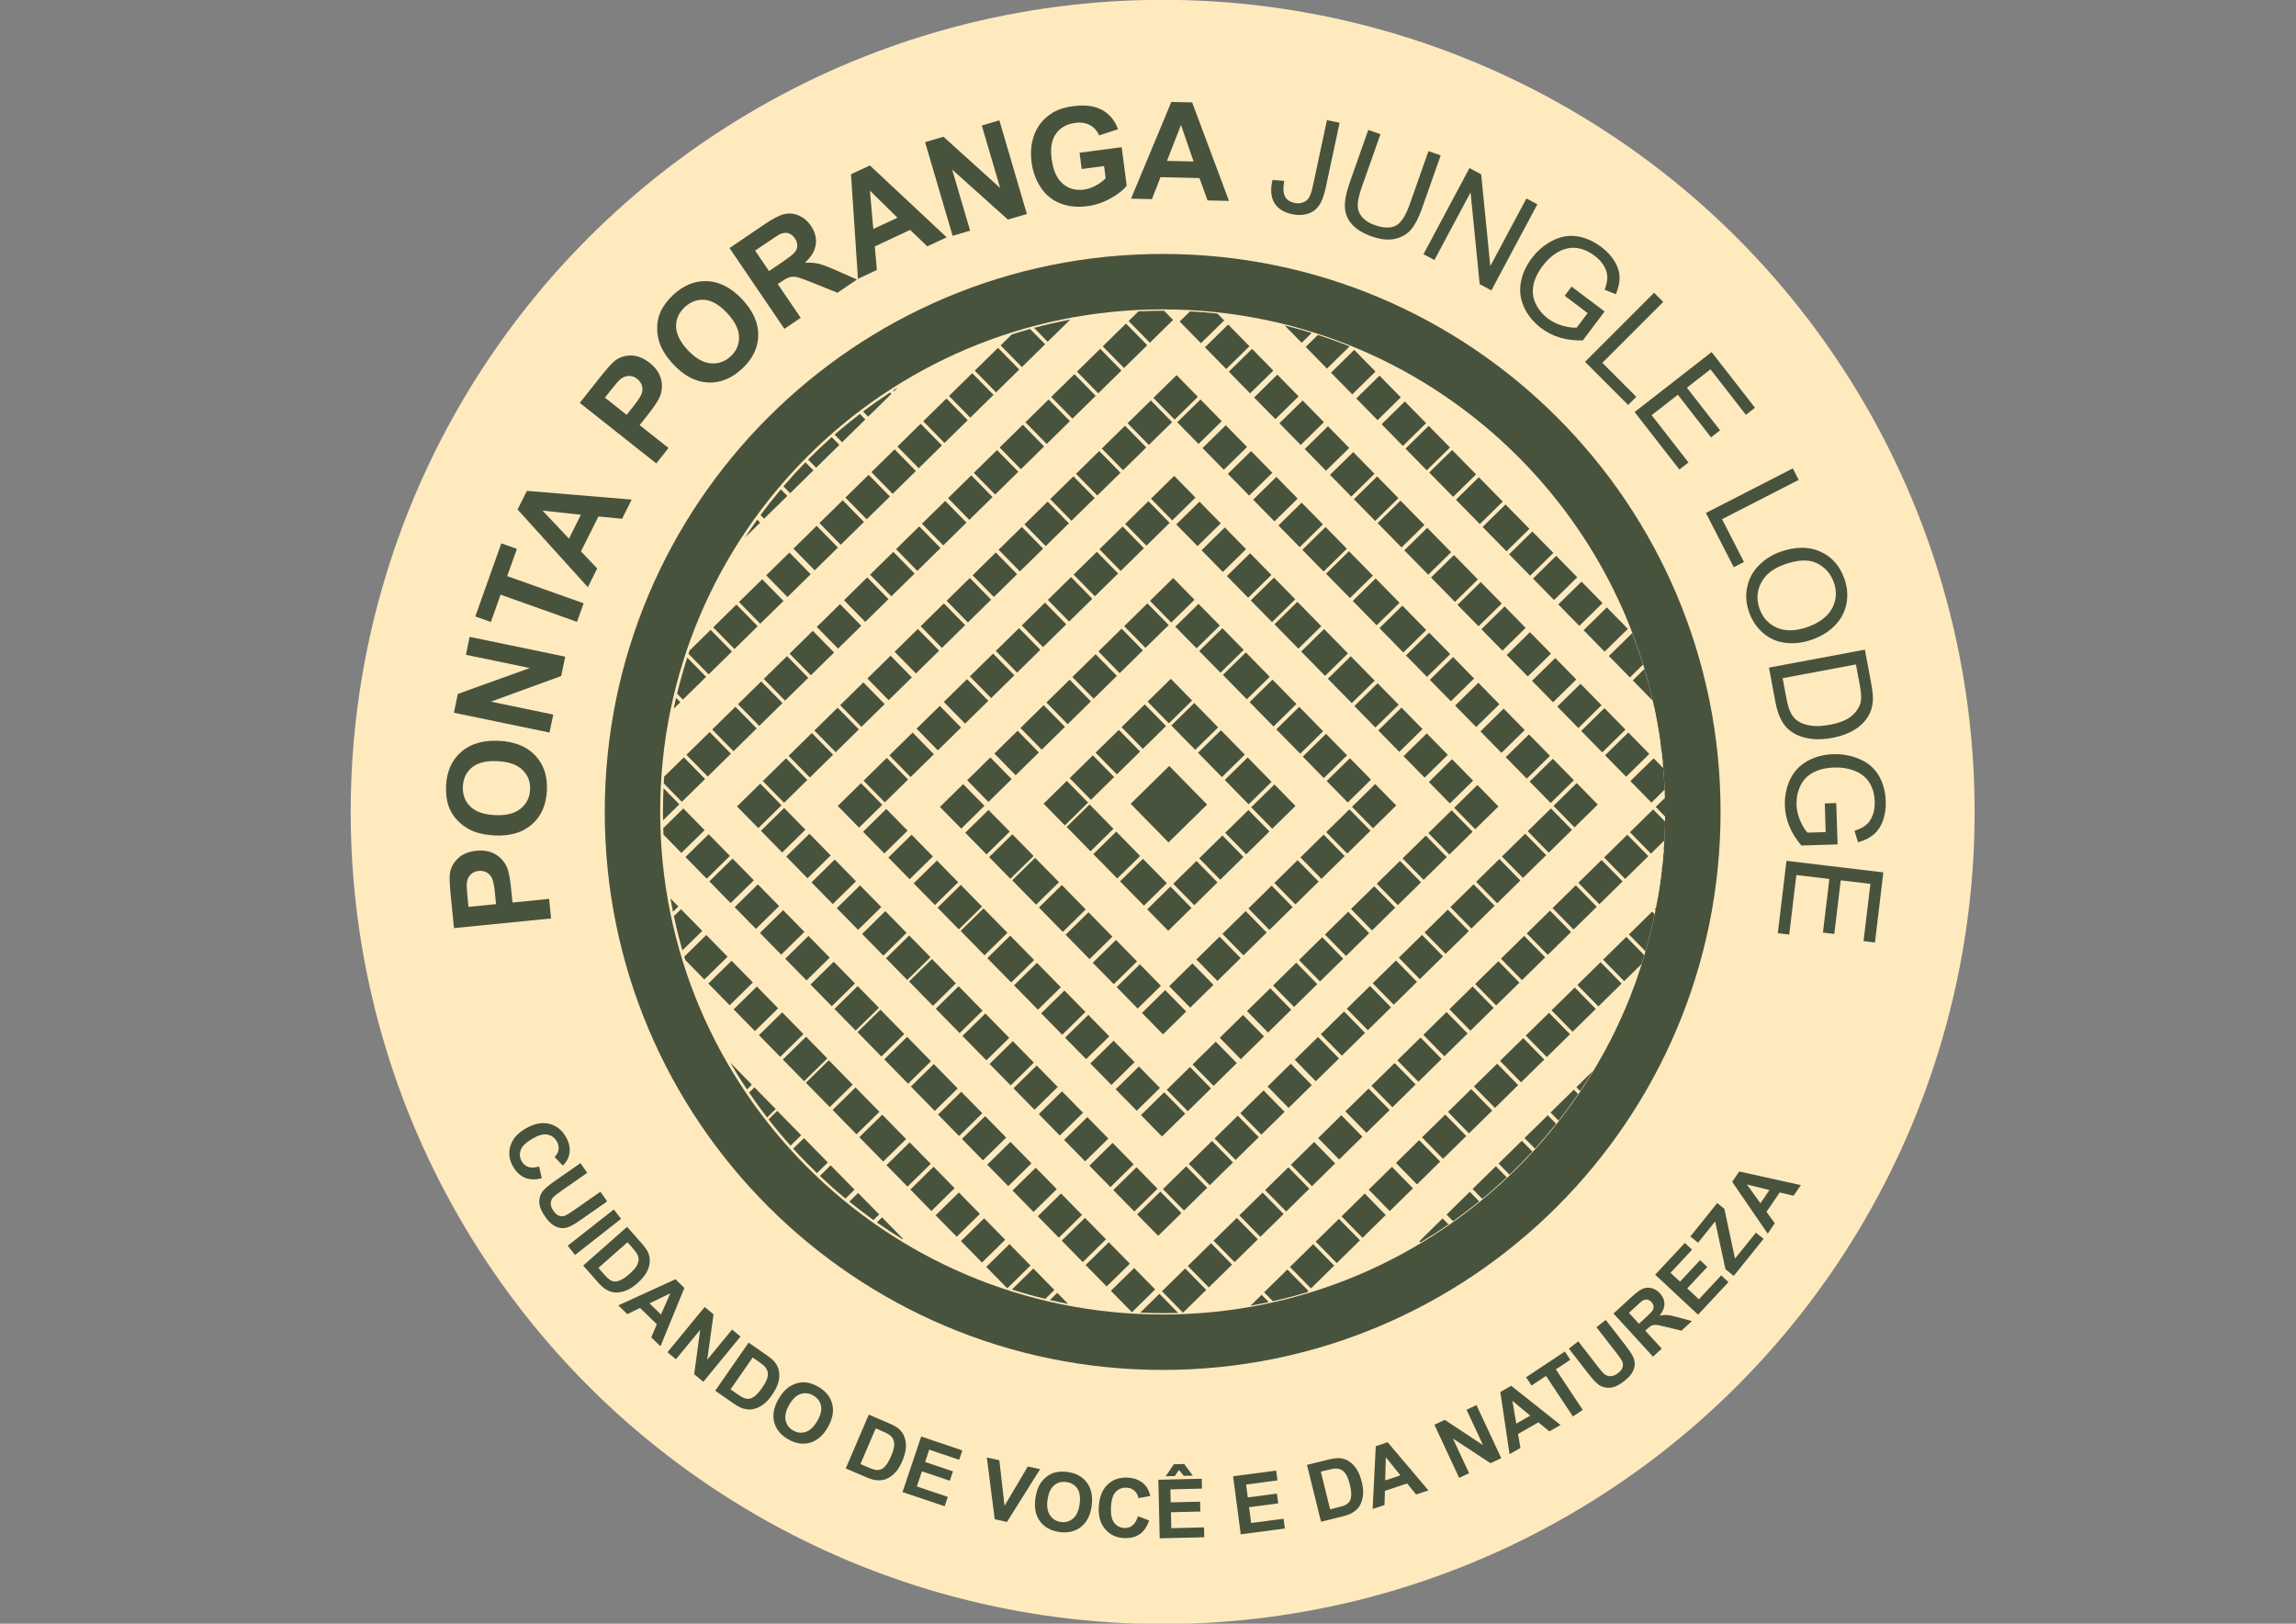 <svg xmlns="http://www.w3.org/2000/svg" id="Camada_1" data-name="Camada 1" viewBox="0 0 841.89 595.28"><rect x="0" y="0" width="841.89" height="595.28" fill="#808080" stroke="none"/><defs><style>      .cls-1 {        fill: #ffeabe;      }      .cls-1, .cls-2 {        stroke-width: 0px;      }      .cls-2 {        fill: #48533e;      }    </style></defs><circle class="cls-1" cx="426.32" cy="297.67" r="297.73"></circle><path class="cls-2" d="M426.32,93.1c-112.98,0-204.57,91.59-204.57,204.57s91.59,204.57,204.57,204.57,204.57-91.59,204.57-204.57-91.59-204.57-204.57-204.57ZM426.32,481.92c-101.76,0-184.25-82.49-184.25-184.25s82.49-184.25,184.25-184.25,184.25,82.49,184.25,184.25-82.49,184.25-184.25,184.25Z"></path><g><path class="cls-2" d="M202.08,336.72l-35.62,3.54-1.15-11.54c-.43-4.37-.54-7.24-.32-8.6.33-2.09,1.32-3.92,2.98-5.47,1.65-1.55,3.9-2.47,6.73-2.75,2.19-.22,4.06,0,5.63.64,1.57.65,2.84,1.54,3.81,2.68.97,1.14,1.66,2.33,2.06,3.56.51,1.68.93,4.15,1.25,7.41l.47,4.69,13.43-1.34.71,7.19ZM171.77,332.47l10.11-1-.39-3.94c-.28-2.83-.66-4.71-1.12-5.63-.47-.92-1.12-1.61-1.97-2.07-.85-.46-1.8-.64-2.85-.54-1.29.13-2.33.62-3.09,1.46-.77.85-1.2,1.86-1.29,3.05-.08.88.01,2.61.27,5.2l.34,3.47Z"></path><path class="cls-2" d="M181.44,306.28c-3.64-.17-6.67-.86-9.09-2.07-1.78-.9-3.36-2.09-4.74-3.56-1.38-1.48-2.38-3.07-3-4.78-.84-2.27-1.18-4.86-1.05-7.77.25-5.27,2.09-9.4,5.51-12.41s8.04-4.37,13.86-4.09c5.77.28,10.21,2.06,13.32,5.35,3.11,3.29,4.54,7.57,4.29,12.82-.25,5.32-2.08,9.47-5.47,12.45s-7.93,4.34-13.62,4.07ZM181.56,298.83c4.05.19,7.16-.59,9.34-2.36,2.18-1.77,3.34-4.09,3.47-6.97.14-2.88-.79-5.29-2.77-7.23s-5.05-3.02-9.2-3.21c-4.1-.2-7.2.56-9.3,2.26s-3.22,4.04-3.37,7.01c-.14,2.97.76,5.42,2.72,7.34,1.95,1.92,4.99,2.98,9.1,3.17Z"></path><path class="cls-2" d="M201.49,268.56l-35.05-7.26,1.43-6.89,26.38-9.5-23.41-4.85,1.36-6.58,35.05,7.26-1.47,7.1-25.78,9.4,22.86,4.73-1.36,6.57Z"></path><path class="cls-2" d="M211.57,227.98l-28.02-9.96-3.56,10.01-5.7-2.03,9.53-26.8,5.71,2.03-3.55,9.98,28.02,9.96-2.42,6.81Z"></path><path class="cls-2" d="M231.62,183.16l-3.52,7.03-8.67-.84-6.4,12.79,5.95,6.28-3.43,6.86-25.77-28.49,3.42-6.83,38.42,3.2ZM213,188.72l-14.08-1.53,9.71,10.27,4.37-8.73Z"></path><path class="cls-2" d="M240.65,169.91l-28.06-22.21,7.2-9.09c2.73-3.45,4.65-5.58,5.75-6.41,1.69-1.27,3.68-1.9,5.94-1.86,2.27.03,4.52.93,6.75,2.7,1.72,1.36,2.92,2.82,3.6,4.38.68,1.55.97,3.08.88,4.57-.09,1.49-.42,2.83-1,3.99-.8,1.56-2.22,3.63-4.25,6.19l-2.92,3.69,10.59,8.38-4.49,5.67ZM221.82,145.79l7.96,6.3,2.45-3.1c1.77-2.23,2.8-3.84,3.11-4.83.3-.99.31-1.94.02-2.86-.29-.92-.85-1.71-1.67-2.37-1.02-.81-2.1-1.17-3.24-1.1s-2.15.5-3.05,1.29c-.66.58-1.8,1.88-3.42,3.93l-2.17,2.74Z"></path><path class="cls-2" d="M246.98,133.67c-2.49-2.66-4.19-5.26-5.09-7.82-.65-1.89-.96-3.84-.92-5.86s.43-3.86,1.17-5.52c.98-2.21,2.53-4.32,4.66-6.31,3.85-3.61,8.04-5.3,12.59-5.08,4.55.22,8.81,2.46,12.8,6.71,3.95,4.21,5.9,8.59,5.84,13.12s-2.01,8.59-5.84,12.19c-3.88,3.64-8.08,5.35-12.59,5.13-4.51-.22-8.72-2.41-12.61-6.56ZM252.25,128.4c2.77,2.96,5.56,4.56,8.35,4.8,2.8.25,5.25-.62,7.35-2.59,2.1-1.97,3.12-4.34,3.04-7.12-.07-2.78-1.53-5.68-4.37-8.71-2.81-2.99-5.55-4.61-8.25-4.85-2.69-.24-5.12.66-7.3,2.69s-3.23,4.42-3.16,7.16c.07,2.74,1.51,5.61,4.33,8.61Z"></path><path class="cls-2" d="M287.62,120.55l-20.12-29.6,12.58-8.55c3.16-2.15,5.64-3.45,7.44-3.89,1.79-.44,3.58-.28,5.37.5,1.79.77,3.27,2.04,4.46,3.79,1.51,2.22,2.1,4.5,1.78,6.83-.32,2.33-1.65,4.57-4,6.72,1.8-.12,3.43-.02,4.89.31,1.45.33,3.68,1.16,6.67,2.49l7.54,3.32-7.15,4.86-8.7-3.5c-3.1-1.26-5.14-2-6.11-2.21-.97-.21-1.85-.22-2.63,0-.78.21-1.86.78-3.23,1.71l-1.21.82,8.4,12.36-5.98,4.06ZM281.98,99.4l4.42-3.01c2.87-1.95,4.57-3.29,5.12-4.01.55-.73.82-1.52.83-2.39,0-.87-.3-1.74-.9-2.63-.68-1-1.49-1.62-2.44-1.87s-1.96-.13-3.04.37c-.53.26-2.01,1.22-4.43,2.86l-4.66,3.17,5.11,7.51Z"></path><path class="cls-2" d="M347.12,86.99l-7.12,3.33-6.28-6.04-12.96,6.07.77,8.62-6.94,3.25-2.55-38.33,6.92-3.24,28.15,26.34ZM329.07,79.81l-10.1-9.94,1.25,14.08,8.84-4.14Z"></path><path class="cls-2" d="M349.3,86.45l-10.1-34.34,6.75-1.98,20.79,18.8-6.74-22.93,6.44-1.89,10.09,34.34-6.96,2.05-20.43-18.32,6.58,22.39-6.44,1.89Z"></path><path class="cls-2" d="M396.63,61.97l-.78-5.98,15.44-2.03,1.85,14.14c-1.31,1.65-3.32,3.21-6.02,4.69-2.7,1.48-5.52,2.41-8.44,2.79-3.71.49-7.05.13-10.01-1.06-2.96-1.2-5.33-3.15-7.1-5.87-1.77-2.71-2.88-5.77-3.32-9.18-.48-3.7-.14-7.08,1.03-10.16,1.17-3.08,3.15-5.58,5.94-7.5,2.12-1.48,4.88-2.44,8.26-2.88,4.41-.58,7.97-.11,10.69,1.42s4.65,3.87,5.79,7.03l-6.94,2.26c-.73-1.68-1.85-2.93-3.36-3.76-1.51-.83-3.3-1.11-5.37-.83-3.13.41-5.49,1.73-7.08,3.96-1.59,2.23-2.12,5.29-1.61,9.2.55,4.21,1.9,7.25,4.05,9.11,2.15,1.86,4.74,2.59,7.77,2.19,1.5-.2,2.97-.69,4.4-1.48,1.43-.79,2.63-1.67,3.6-2.65l-.59-4.5-8.21,1.08Z"></path><path class="cls-2" d="M450.63,73.66l-7.86-.18-2.94-8.2-14.3-.33-3.14,8.06-7.66-.18,14.77-35.46,7.64.18,13.5,36.11ZM437.66,59.2l-4.62-13.39-5.14,13.17,9.76.23Z"></path><path class="cls-2" d="M466.59,65.98l4.3.32c-.46,2.7-.35,4.64.33,5.81.68,1.18,1.81,1.93,3.38,2.27,1.16.25,2.22.2,3.18-.16.96-.35,1.69-.95,2.21-1.8.51-.85.99-2.27,1.42-4.28l5.16-24.11,4.63.99-5.1,23.85c-.63,2.93-1.47,5.12-2.52,6.58-1.05,1.46-2.44,2.44-4.15,2.96-1.72.51-3.61.55-5.68.11-3.07-.66-5.23-2.04-6.49-4.16-1.25-2.12-1.48-4.91-.67-8.38Z"></path><path class="cls-2" d="M523.79,55.41l4.47,1.57-6.87,19.5c-1.2,3.39-2.53,5.95-4,7.68-1.47,1.72-3.43,2.86-5.87,3.41s-5.29.24-8.55-.9c-3.16-1.11-5.56-2.57-7.18-4.37-1.63-1.8-2.51-3.88-2.64-6.25-.13-2.37.43-5.34,1.69-8.92l6.87-19.5,4.47,1.57-6.87,19.48c-1.03,2.93-1.52,5.19-1.47,6.77s.61,2.98,1.68,4.2c1.06,1.22,2.55,2.17,4.47,2.84,3.29,1.16,5.89,1.24,7.81.24,1.92-1,3.63-3.61,5.12-7.85l6.87-19.48Z"></path><path class="cls-2" d="M521.96,93.19l16.86-31.57,4.29,2.29,3.35,33.64,13.24-24.79,4.01,2.14-16.86,31.57-4.29-2.29-3.34-33.66-13.25,24.81-4.01-2.14Z"></path><path class="cls-2" d="M573.73,108.43l2.53-3.35,12.12,9.11-7.99,10.61c-2.98.08-5.73-.25-8.27-.99-2.54-.74-4.85-1.9-6.93-3.46-2.81-2.12-4.91-4.64-6.29-7.57s-1.81-5.98-1.26-9.13c.54-3.16,1.88-6.14,3.99-8.95,2.1-2.78,4.63-4.94,7.62-6.47,2.98-1.53,6-2.06,9.07-1.59,3.07.48,6.02,1.79,8.87,3.93,2.07,1.56,3.68,3.3,4.85,5.23,1.17,1.93,1.77,3.85,1.82,5.76.05,1.91-.41,4.01-1.36,6.31l-4.12-1.64c.67-1.78,1-3.32.99-4.64-.01-1.31-.42-2.66-1.22-4.06-.81-1.39-1.93-2.63-3.37-3.72-1.73-1.3-3.42-2.17-5.08-2.59-1.66-.42-3.2-.5-4.62-.22-1.42.28-2.73.76-3.93,1.47-2.06,1.22-3.87,2.86-5.43,4.93-1.92,2.55-3.09,5.01-3.5,7.39s-.1,4.61.95,6.71,2.52,3.85,4.4,5.27c1.64,1.23,3.47,2.12,5.51,2.67s3.72.76,5.07.66l4.01-5.32-8.4-6.33Z"></path><path class="cls-2" d="M581.2,132.65l25.31-25.31,3.35,3.35-22.32,22.32,12.46,12.46-2.99,2.99-15.81-15.81Z"></path><path class="cls-2" d="M599.37,151.06l28.24-21.99,15.9,20.42-3.33,2.59-12.99-16.68-8.65,6.74,12.17,15.62-3.31,2.58-12.17-15.62-9.61,7.49,13.5,17.33-3.33,2.6-16.41-21.07Z"></path><path class="cls-2" d="M625.52,188.06l31.85-16.33,2.16,4.21-28.09,14.4,8.04,15.69-3.76,1.93-10.2-19.9Z"></path><path class="cls-2" d="M652.61,202.36c5.59-2,10.51-2.06,14.75-.19,4.24,1.87,7.21,5.18,8.91,9.94,1.11,3.11,1.37,6.18.78,9.21-.59,3.03-1.99,5.67-4.18,7.94s-4.97,3.99-8.34,5.2c-3.42,1.22-6.72,1.62-9.91,1.21-3.19-.42-5.93-1.64-8.22-3.67s-3.96-4.51-5.01-7.44c-1.13-3.17-1.38-6.28-.74-9.33s2.05-5.69,4.25-7.92,4.77-3.88,7.72-4.94ZM654.18,206.98c-4.06,1.45-6.87,3.69-8.43,6.71s-1.75,6.18-.57,9.47c1.2,3.36,3.37,5.7,6.5,7.02s6.87,1.21,11.21-.34c2.74-.98,4.97-2.3,6.69-3.96s2.82-3.58,3.3-5.77c.49-2.19.33-4.39-.46-6.62-1.13-3.16-3.18-5.49-6.17-6.99-2.98-1.5-7.01-1.34-12.08.47Z"></path><path class="cls-2" d="M648.63,244.76l35.18-6.59,2.27,12.12c.51,2.74.74,4.85.67,6.36-.09,2.1-.6,3.98-1.55,5.63-1.22,2.15-2.96,3.91-5.23,5.29-2.27,1.38-4.97,2.36-8.1,2.95-2.67.5-5.1.63-7.28.4s-4.04-.72-5.57-1.44c-1.54-.72-2.8-1.59-3.79-2.61s-1.84-2.3-2.55-3.87c-.71-1.57-1.26-3.41-1.66-5.54l-2.38-12.69ZM653.65,248.64l1.41,7.51c.43,2.32.99,4.1,1.67,5.34.68,1.24,1.48,2.18,2.42,2.81,1.31.9,2.96,1.48,4.93,1.75,1.98.27,4.3.15,6.95-.35,3.68-.69,6.39-1.82,8.14-3.4,1.75-1.58,2.8-3.29,3.15-5.15.25-1.34.11-3.39-.41-6.16l-1.38-7.39-26.88,5.04Z"></path><path class="cls-2" d="M669.11,294.55l4.2-.13.49,15.15-13.28.41c-1.93-2.27-3.39-4.63-4.41-7.07-1.01-2.44-1.56-4.97-1.64-7.57-.11-3.51.55-6.73,1.96-9.65,1.42-2.92,3.53-5.15,6.33-6.7,2.8-1.55,5.96-2.38,9.47-2.49,3.48-.11,6.75.52,9.82,1.88s5.37,3.39,6.92,6.08c1.55,2.69,2.38,5.81,2.49,9.38.08,2.59-.27,4.94-1.04,7.05-.77,2.12-1.89,3.79-3.35,5.03-1.46,1.23-3.38,2.2-5.77,2.89l-1.3-4.23c1.81-.59,3.22-1.3,4.23-2.13s1.82-1.99,2.4-3.49.84-3.15.79-4.96c-.07-2.16-.45-4.02-1.16-5.58s-1.61-2.8-2.72-3.74c-1.1-.94-2.31-1.65-3.61-2.15-2.24-.84-4.65-1.23-7.24-1.15-3.19.1-5.84.73-7.95,1.89-2.11,1.16-3.66,2.81-4.64,4.94-.98,2.13-1.43,4.38-1.36,6.73.06,2.05.52,4.04,1.37,5.97s1.74,3.38,2.66,4.36l6.66-.2-.32-10.52Z"></path><path class="cls-2" d="M655.04,315.59l35.54,4.24-3.07,25.7-4.19-.5,2.51-20.99-10.88-1.3-2.35,19.66-4.17-.5,2.35-19.66-12.1-1.44-2.61,21.82-4.19-.5,3.17-26.52Z"></path></g><g><path class="cls-2" d="M197.68,427.64l.97,4.3c-2.35.63-4.39.58-6.13-.14-1.74-.72-3.19-2.07-4.36-4.06-1.44-2.46-1.78-4.98-1.03-7.54.75-2.57,2.59-4.71,5.51-6.41,3.08-1.81,5.95-2.41,8.59-1.82,2.64.6,4.72,2.19,6.24,4.79,1.33,2.27,1.73,4.5,1.22,6.7-.3,1.31-1.07,2.61-2.3,3.89l-3.05-3.19c.83-.78,1.32-1.68,1.47-2.7.15-1.02-.07-2.03-.65-3.02-.8-1.38-1.95-2.2-3.44-2.48-1.49-.28-3.33.23-5.54,1.52-2.34,1.37-3.77,2.77-4.27,4.19-.5,1.42-.36,2.81.43,4.16.58.99,1.4,1.66,2.45,2.01,1.05.35,2.35.28,3.89-.2Z"></path><path class="cls-2" d="M212.84,426.42l2.48,3.55-9.54,6.66c-1.51,1.06-2.46,1.79-2.85,2.19-.61.66-.94,1.42-.98,2.3s.29,1.81.99,2.8c.7,1.01,1.44,1.63,2.21,1.85.77.22,1.49.18,2.17-.14.67-.32,1.71-.96,3.1-1.93l9.74-6.8,2.48,3.55-9.25,6.46c-2.11,1.48-3.67,2.42-4.68,2.84-1.01.42-1.99.58-2.95.48-.96-.1-1.92-.46-2.88-1.07s-1.93-1.62-2.9-3.01c-1.17-1.68-1.87-3.09-2.09-4.23-.22-1.14-.19-2.18.08-3.12.27-.94.69-1.72,1.26-2.36.85-.94,2.25-2.09,4.22-3.47l9.39-6.56Z"></path><path class="cls-2" d="M208.17,456.69l16.89-13.27,2.68,3.41-16.89,13.27-2.68-3.41Z"></path><path class="cls-2" d="M229.94,449.77l5.24,5.94c1.18,1.34,1.98,2.45,2.4,3.34.56,1.19.77,2.44.66,3.74-.12,1.3-.53,2.58-1.25,3.84s-1.83,2.55-3.34,3.88c-1.33,1.17-2.61,2.01-3.86,2.53-1.53.63-2.98.89-4.37.79-1.05-.08-2.15-.46-3.3-1.15-.86-.52-1.82-1.38-2.88-2.58l-5.4-6.12,16.11-14.21ZM230.09,455.42l-10.67,9.41,2.14,2.43c.8.91,1.43,1.52,1.89,1.83.6.41,1.21.65,1.83.72.62.07,1.39-.1,2.31-.52.92-.42,2-1.17,3.24-2.27,1.25-1.1,2.1-2.05,2.58-2.86.47-.81.72-1.57.75-2.3.02-.72-.17-1.45-.57-2.17-.3-.54-1.03-1.48-2.2-2.8l-1.29-1.46Z"></path><path class="cls-2" d="M242.18,493.58l-3.39-3.28,2.05-4.81-6.16-5.98-4.67,2.27-3.3-3.2,20.95-9.59,3.29,3.19-8.78,21.4ZM242.37,481.92l3.42-7.78-7.63,3.7,4.21,4.08Z"></path><path class="cls-2" d="M244.74,495.75l13.64-16.58,3.26,2.68-2.32,16.66,9.11-11.08,3.11,2.56-13.64,16.59-3.36-2.76,2.21-16.31-8.9,10.82-3.11-2.56Z"></path><path class="cls-2" d="M274.5,492.23l6.51,4.52c1.47,1.02,2.51,1.91,3.12,2.67.82,1.02,1.33,2.18,1.53,3.47.2,1.29.1,2.63-.3,4.03s-1.17,2.92-2.32,4.57c-1.01,1.45-2.06,2.58-3.15,3.38-1.33.98-2.68,1.58-4.05,1.8-1.04.17-2.2.06-3.48-.33-.96-.3-2.1-.9-3.41-1.82l-6.7-4.65,12.25-17.64ZM275.99,497.68l-8.11,11.68,2.66,1.85c.99.69,1.75,1.13,2.27,1.33.68.26,1.33.34,1.95.26.62-.08,1.33-.43,2.11-1.05s1.66-1.62,2.6-2.98c.95-1.36,1.55-2.49,1.82-3.39.27-.9.33-1.7.18-2.41-.15-.71-.51-1.37-1.07-1.98-.42-.46-1.36-1.19-2.81-2.2l-1.6-1.11Z"></path><path class="cls-2" d="M285.43,512.96c1.09-1.9,2.29-3.32,3.6-4.29.97-.71,2.04-1.22,3.2-1.55s2.29-.43,3.37-.29c1.44.18,2.92.7,4.44,1.57,2.74,1.58,4.45,3.69,5.12,6.34s.13,5.49-1.61,8.52c-1.73,3.01-3.9,4.89-6.51,5.64-2.61.76-5.28.35-8.02-1.22-2.77-1.59-4.48-3.7-5.15-6.33s-.14-5.42,1.56-8.39ZM289.37,515.06c-1.21,2.11-1.65,3.99-1.3,5.63.35,1.65,1.27,2.9,2.77,3.76s3.04,1.03,4.62.5c1.58-.53,2.99-1.87,4.24-4.03,1.23-2.13,1.67-3.99,1.34-5.58-.33-1.59-1.27-2.83-2.82-3.72-1.55-.89-3.1-1.08-4.66-.56-1.56.52-2.96,1.85-4.19,3.99Z"></path><path class="cls-2" d="M318.55,518.62l7.29,3.12c1.64.7,2.84,1.36,3.6,1.98,1.01.84,1.75,1.87,2.2,3.09.45,1.22.63,2.56.52,4.01s-.56,3.09-1.35,4.94c-.7,1.62-1.5,2.94-2.4,3.94-1.11,1.22-2.31,2.09-3.61,2.58-.98.38-2.14.5-3.48.38-1-.1-2.23-.46-3.71-1.09l-7.5-3.21,8.45-19.74ZM321.1,523.67l-5.59,13.08,2.98,1.27c1.11.48,1.94.76,2.49.84.71.12,1.37.07,1.96-.13.59-.2,1.21-.69,1.86-1.46s1.3-1.92,1.95-3.44c.65-1.53,1.02-2.76,1.1-3.69.08-.93-.02-1.73-.31-2.4-.29-.67-.77-1.24-1.45-1.72-.5-.36-1.57-.89-3.19-1.59l-1.79-.77Z"></path><path class="cls-2" d="M330.93,547.01l6.85-20.35,15.09,5.08-1.16,3.44-10.98-3.7-1.52,4.51,10.22,3.44-1.16,3.43-10.22-3.44-1.87,5.54,11.37,3.83-1.16,3.43-15.48-5.21Z"></path><path class="cls-2" d="M364.74,556.96l-2.89-22.62,4.59,1.01,1.9,16.69,8.54-14.4,4.49.99-12.12,19.33-4.52-.99Z"></path><path class="cls-2" d="M379.65,549.36c.3-2.17.87-3.94,1.72-5.32.63-1.02,1.43-1.9,2.38-2.64.96-.75,1.96-1.26,3.01-1.54,1.4-.38,2.97-.45,4.7-.21,3.13.43,5.51,1.75,7.12,3.95s2.18,5.04,1.71,8.5c-.47,3.44-1.78,5.99-3.91,7.68-2.13,1.68-4.76,2.31-7.89,1.88-3.16-.44-5.55-1.75-7.15-3.93-1.6-2.19-2.17-4.97-1.7-8.36ZM384.1,549.83c-.33,2.41-.03,4.31.92,5.71s2.27,2.21,3.98,2.45c1.71.24,3.2-.19,4.47-1.27s2.07-2.86,2.41-5.32c.33-2.44.05-4.33-.85-5.68-.9-1.35-2.24-2.14-4.01-2.38s-3.28.17-4.53,1.23c-1.25,1.06-2.04,2.82-2.38,5.27Z"></path><path class="cls-2" d="M417.23,555.87l4.13,1.55c-.77,2.31-1.93,3.99-3.48,5.05-1.56,1.06-3.49,1.53-5.79,1.41-2.85-.15-5.14-1.25-6.87-3.29s-2.51-4.75-2.33-8.12c.19-3.57,1.25-6.29,3.2-8.17s4.42-2.74,7.43-2.58c2.62.14,4.71,1.03,6.27,2.66.93.97,1.59,2.32,1.99,4.07l-4.34.8c-.2-1.12-.68-2.03-1.45-2.72s-1.73-1.06-2.88-1.12c-1.59-.08-2.91.42-3.96,1.51-1.05,1.09-1.64,2.91-1.78,5.47-.14,2.71.24,4.67,1.16,5.87.92,1.2,2.15,1.84,3.71,1.92,1.15.06,2.16-.25,3.03-.94.87-.69,1.52-1.81,1.97-3.36Z"></path><path class="cls-2" d="M425.24,563.97l-.51-21.47,15.92-.38.09,3.63-11.58.28.11,4.76,10.78-.26.09,3.62-10.78.26.14,5.84,11.99-.29.09,3.62-16.33.39ZM427.45,541.21l2.97-4.39,3.81-.09,3.13,4.25-3.31.08-1.75-2.14-1.53,2.22-3.33.08Z"></path><path class="cls-2" d="M454.95,562.51l-2.8-21.29,15.79-2.08.47,3.6-11.49,1.51.62,4.72,10.69-1.41.47,3.59-10.69,1.41.76,5.79,11.89-1.56.47,3.59-16.19,2.13Z"></path><path class="cls-2" d="M479.23,537.05l7.69-1.9c1.73-.43,3.09-.62,4.07-.58,1.31.06,2.52.44,3.62,1.14,1.1.71,2.04,1.67,2.83,2.88.79,1.22,1.42,2.81,1.9,4.76.42,1.71.58,3.25.46,4.59-.15,1.65-.59,3.06-1.32,4.24-.55.89-1.4,1.69-2.55,2.39-.86.52-2.06.98-3.62,1.36l-7.92,1.96-5.16-20.85ZM484.31,539.53l3.42,13.81,3.14-.78c1.17-.29,2.01-.57,2.5-.83.64-.34,1.13-.77,1.48-1.29s.55-1.28.6-2.29-.12-2.31-.52-3.92c-.4-1.61-.85-2.81-1.34-3.61s-1.06-1.37-1.69-1.72c-.63-.36-1.36-.52-2.19-.5-.62.01-1.79.23-3.5.65l-1.89.47Z"></path><path class="cls-2" d="M523.74,546.41l-4.47,1.49-3.32-4.04-8.14,2.71-.14,5.19-4.36,1.45,1.15-23.02,4.35-1.45,14.95,17.66ZM513.48,540.87l-5.33-6.62-.23,8.48,5.56-1.85Z"></path><path class="cls-2" d="M535.03,541.78l-9.08-19.46,3.82-1.78,14.03,9.28-6.06-12.99,3.65-1.7,9.08,19.46-3.94,1.84-13.77-9.03,5.92,12.69-3.65,1.71Z"></path><path class="cls-2" d="M572.23,522.42l-4.1,2.34-4.05-3.3-7.45,4.26.88,5.12-3.99,2.28-3.39-22.8,3.98-2.27,18.12,14.38ZM561.08,519l-6.52-5.45,1.43,8.36,5.09-2.91Z"></path><path class="cls-2" d="M576.75,519.3l-9.86-14.87-5.31,3.52-2.01-3.03,14.22-9.43,2.01,3.03-5.3,3.51,9.86,14.87-3.61,2.39Z"></path><path class="cls-2" d="M575.29,494.42l3.42-2.66,7.13,9.19c1.13,1.46,1.91,2.37,2.33,2.73.69.58,1.47.87,2.35.86s1.79-.38,2.75-1.12c.97-.76,1.55-1.52,1.74-2.3.18-.78.1-1.5-.25-2.16s-1.04-1.66-2.09-3l-7.29-9.38,3.42-2.66,6.92,8.91c1.58,2.04,2.61,3.55,3.07,4.53s.68,1.96.63,2.92c-.05.96-.36,1.94-.92,2.93s-1.52,2.01-2.86,3.05c-1.62,1.26-2.99,2.03-4.12,2.3s-2.17.3-3.12.08-1.76-.6-2.42-1.13c-.98-.8-2.2-2.14-3.68-4.04l-7.03-9.05Z"></path><path class="cls-2" d="M606.13,497.39l-14.5-15.84,6.73-6.16c1.69-1.55,3.05-2.53,4.08-2.95,1.03-.42,2.11-.47,3.23-.17,1.13.31,2.12.93,2.98,1.86,1.09,1.19,1.64,2.49,1.65,3.9.01,1.41-.59,2.86-1.79,4.33,1.06-.23,2.04-.31,2.93-.24.89.07,2.28.37,4.17.9l4.76,1.32-3.82,3.5-5.47-1.33c-1.95-.48-3.22-.74-3.82-.79-.6-.04-1.12.03-1.57.22s-1.04.62-1.77,1.29l-.65.59,6.05,6.61-3.2,2.93ZM600.96,485.32l2.37-2.17c1.53-1.41,2.43-2.35,2.7-2.83.26-.48.36-.98.28-1.49-.07-.51-.33-1.01-.76-1.48-.49-.53-1.02-.83-1.61-.9-.58-.07-1.18.09-1.77.48-.29.2-1.09.89-2.38,2.08l-2.5,2.29,3.68,4.02Z"></path><path class="cls-2" d="M622.62,481.97l-15.7-14.65,10.87-11.64,2.66,2.48-7.91,8.47,3.48,3.25,7.36-7.88,2.65,2.47-7.36,7.88,4.27,3.99,8.19-8.77,2.65,2.47-11.14,11.94Z"></path><path class="cls-2" d="M635.74,467.77l-3.05-2.45-3.78-17.52-6.27,7.79-2.83-2.28,9.85-12.25,2.62,2.11,3.91,18.25,7.66-9.52,2.82,2.27-10.94,13.59Z"></path><path class="cls-2" d="M660.33,434.48l-2.66,3.9-5.09-1.2-4.84,7.09,3.03,4.21-2.59,3.8-13.03-19.01,2.58-3.79,22.59,5ZM648.81,436.29l-8.25-2.05,4.95,6.89,3.3-4.84Z"></path></g><g><g><g><rect class="cls-1" x="441.11" y="327.19" width="11.93" height="11.01" transform="translate(-105.06 408.27) rotate(-44.45)"></rect><rect class="cls-1" x="450.63" y="317.85" width="11.93" height="11.01" transform="translate(-95.79 412.26) rotate(-44.45)"></rect><rect class="cls-1" x="431.56" y="336.56" width="11.93" height="11.01" transform="translate(-114.35 404.26) rotate(-44.45)"></rect><rect class="cls-1" x="460.15" y="308.51" width="11.93" height="11.01" transform="translate(-86.53 416.26) rotate(-44.45)"></rect><rect class="cls-1" x="469.71" y="299.14" width="11.93" height="11.01" transform="translate(-77.23 420.27) rotate(-44.45)"></rect><rect class="cls-1" x="404.68" y="251.9" width="11.93" height="11.14" transform="translate(-62.8 361.23) rotate(-44.45)"></rect><rect class="cls-1" x="414.23" y="242.53" width="11.93" height="11.14" transform="translate(-53.51 365.24) rotate(-44.45)"></rect><rect class="cls-1" x="432.45" y="242.18" width="11.93" height="11.14" transform="translate(-48.05 377.9) rotate(-44.45)"></rect><rect class="cls-1" x="470.4" y="280.94" width="11.93" height="11.01" transform="translate(-64.29 415.54) rotate(-44.45)"></rect><rect class="cls-1" x="479.16" y="289.87" width="11.93" height="11.01" transform="translate(-68.03 424.24) rotate(-44.45)"></rect><rect class="cls-1" x="461.23" y="270.76" width="11.77" height="12.51" transform="translate(-60.33 406.38) rotate(-44.45)"></rect><rect class="cls-1" x="451.44" y="260.78" width="11.77" height="12.51" transform="translate(-56.14 396.66) rotate(-44.45)"></rect><rect class="cls-1" x="441.65" y="250.8" width="11.77" height="12.51" transform="translate(-51.96 386.95) rotate(-44.45)"></rect><rect class="cls-1" x="423.69" y="233.25" width="11.93" height="11.14" transform="translate(-44.31 369.21) rotate(-44.45)"></rect><rect class="cls-1" x="395.16" y="261.24" width="11.93" height="11.14" transform="translate(-72.07 357.24) rotate(-44.45)"></rect><rect class="cls-1" x="385.64" y="270.58" width="11.93" height="11.14" transform="translate(-81.33 353.25) rotate(-44.45)"></rect><rect class="cls-1" x="376.09" y="279.95" width="11.93" height="11.14" transform="translate(-90.62 349.24) rotate(-44.45)"></rect><rect class="cls-1" x="383.83" y="307.04" width="11.77" height="12.51" transform="translate(-107.88 362.55) rotate(-44.45)"></rect><rect class="cls-1" x="393.62" y="317.02" width="11.77" height="12.51" transform="translate(-112.07 372.26) rotate(-44.45)"></rect><rect class="cls-1" x="403.41" y="327" width="11.77" height="12.51" transform="translate(-116.26 381.98) rotate(-44.45)"></rect><rect class="cls-1" x="412.82" y="337.42" width="11.93" height="11.01" transform="translate(-120.32 391.38) rotate(-44.45)"></rect><rect class="cls-1" x="421.58" y="346.35" width="11.93" height="11.01" transform="translate(-124.06 400.08) rotate(-44.45)"></rect><rect class="cls-1" x="374.87" y="298.67" width="11.93" height="11.14" transform="translate(-104.08 353.74) rotate(-44.45)"></rect><rect class="cls-1" x="366.11" y="289.74" width="11.93" height="11.14" transform="translate(-100.34 345.05) rotate(-44.45)"></rect><rect class="cls-1" x="459.67" y="346.1" width="11.93" height="11.01" transform="translate(-112.99 426.67) rotate(-44.45)"></rect><rect class="cls-1" x="469.19" y="336.76" width="11.93" height="11.01" transform="translate(-103.73 430.67) rotate(-44.45)"></rect><rect class="cls-1" x="450.11" y="355.47" width="11.93" height="11.01" transform="translate(-122.29 422.67) rotate(-44.45)"></rect><rect class="cls-1" x="478.7" y="327.42" width="11.93" height="11.01" transform="translate(-94.47 434.67) rotate(-44.45)"></rect><rect class="cls-1" x="488.26" y="318.05" width="11.93" height="11.01" transform="translate(-85.17 438.67) rotate(-44.45)"></rect><rect class="cls-1" x="497.71" y="308.78" width="11.93" height="11.01" transform="translate(-75.97 442.64) rotate(-44.45)"></rect><rect class="cls-1" x="440.13" y="365.26" width="11.93" height="11.01" transform="translate(-132 418.48) rotate(-44.45)"></rect><rect class="cls-1" x="507.17" y="299.5" width="11.93" height="11.01" transform="translate(-66.77 446.61) rotate(-44.45)"></rect><rect class="cls-1" x="430.15" y="375.05" width="11.93" height="11.01" transform="translate(-141.71 414.29) rotate(-44.45)"></rect><rect class="cls-1" x="386.13" y="232.99" width="11.93" height="11.14" transform="translate(-54.87 342.83) rotate(-44.45)"></rect><rect class="cls-1" x="395.68" y="223.62" width="11.93" height="11.14" transform="translate(-45.57 346.84) rotate(-44.45)"></rect><rect class="cls-1" x="405.14" y="214.34" width="11.93" height="11.14" transform="translate(-36.37 350.81) rotate(-44.45)"></rect><rect class="cls-1" x="414.59" y="205.07" width="11.93" height="11.14" transform="translate(-27.17 354.78) rotate(-44.45)"></rect><rect class="cls-1" x="451.36" y="223.63" width="11.93" height="11.14" transform="translate(-29.65 385.84) rotate(-44.45)"></rect><rect class="cls-1" x="489.31" y="262.38" width="11.93" height="11.01" transform="translate(-45.88 423.48) rotate(-44.45)"></rect><rect class="cls-1" x="498.07" y="271.31" width="11.93" height="11.01" transform="translate(-49.63 432.17) rotate(-44.45)"></rect><rect class="cls-1" x="480.15" y="252.21" width="11.77" height="12.51" transform="translate(-41.93 414.31) rotate(-44.45)"></rect><rect class="cls-1" x="470.36" y="242.23" width="11.77" height="12.51" transform="translate(-37.74 404.6) rotate(-44.45)"></rect><rect class="cls-1" x="460.56" y="232.25" width="11.77" height="12.51" transform="translate(-33.55 394.89) rotate(-44.45)"></rect><rect class="cls-1" x="442.6" y="214.7" width="11.93" height="11.14" transform="translate(-25.9 377.14) rotate(-44.45)"></rect><rect class="cls-1" x="507.35" y="280.77" width="11.93" height="11.01" transform="translate(-53.6 441.37) rotate(-44.45)"></rect><rect class="cls-1" x="433.33" y="205.25" width="11.93" height="11.14" transform="translate(-21.94 367.95) rotate(-44.45)"></rect><rect class="cls-1" x="516.62" y="290.23" width="11.93" height="11.01" transform="translate(-57.57 450.57) rotate(-44.45)"></rect><rect class="cls-1" x="424.05" y="195.79" width="11.93" height="11.14" transform="translate(-17.97 358.74) rotate(-44.45)"></rect><rect class="cls-1" x="376.61" y="242.33" width="11.93" height="11.14" transform="translate(-64.13 338.84) rotate(-44.45)"></rect><rect class="cls-1" x="367.09" y="251.66" width="11.93" height="11.14" transform="translate(-73.39 334.84) rotate(-44.45)"></rect><rect class="cls-1" x="357.54" y="261.03" width="11.93" height="11.14" transform="translate(-82.69 330.84) rotate(-44.45)"></rect><rect class="cls-1" x="347.56" y="270.83" width="11.93" height="11.14" transform="translate(-92.4 326.65) rotate(-44.45)"></rect><rect class="cls-1" x="337.58" y="280.62" width="11.93" height="11.14" transform="translate(-102.11 322.46) rotate(-44.45)"></rect><rect class="cls-1" x="364.39" y="326.11" width="11.77" height="12.51" transform="translate(-126.8 354.4) rotate(-44.45)"></rect><rect class="cls-1" x="374.19" y="336.09" width="11.77" height="12.51" transform="translate(-130.98 364.11) rotate(-44.45)"></rect><rect class="cls-1" x="383.98" y="346.07" width="11.77" height="12.51" transform="translate(-135.17 373.82) rotate(-44.45)"></rect><rect class="cls-1" x="393.38" y="356.49" width="11.93" height="11.01" transform="translate(-139.23 383.23) rotate(-44.45)"></rect><rect class="cls-1" x="402.14" y="365.42" width="11.93" height="11.01" transform="translate(-142.98 391.92) rotate(-44.45)"></rect><rect class="cls-1" x="411.42" y="374.87" width="11.93" height="11.01" transform="translate(-146.94 401.12) rotate(-44.45)"></rect><rect class="cls-1" x="420.69" y="384.33" width="11.93" height="11.01" transform="translate(-150.91 410.32) rotate(-44.45)"></rect><rect class="cls-1" x="355.43" y="317.74" width="11.93" height="11.14" transform="translate(-123 345.58) rotate(-44.45)"></rect><rect class="cls-1" x="346.67" y="308.8" width="11.93" height="11.14" transform="translate(-119.25 336.89) rotate(-44.45)"></rect><rect class="cls-1" x="337.4" y="299.35" width="11.93" height="11.14" transform="translate(-115.28 327.69) rotate(-44.45)"></rect><rect class="cls-1" x="328.12" y="289.89" width="11.93" height="11.14" transform="translate(-111.31 318.49) rotate(-44.45)"></rect><rect class="cls-1" x="470.27" y="205.08" width="11.93" height="11.14" transform="translate(-11.25 393.77) rotate(-44.45)"></rect><rect class="cls-1" x="508.22" y="243.83" width="11.93" height="11.01" transform="translate(-27.48 431.42) rotate(-44.45)"></rect><rect class="cls-1" x="516.99" y="252.76" width="11.93" height="11.01" transform="translate(-31.23 440.11) rotate(-44.45)"></rect><rect class="cls-1" x="499.06" y="233.66" width="11.77" height="12.51" transform="translate(-23.53 422.24) rotate(-44.45)"></rect><rect class="cls-1" x="489.27" y="223.68" width="11.77" height="12.51" transform="translate(-19.34 412.53) rotate(-44.45)"></rect><rect class="cls-1" x="479.48" y="213.7" width="11.77" height="12.51" transform="translate(-15.15 402.82) rotate(-44.45)"></rect><rect class="cls-1" x="461.51" y="196.15" width="11.93" height="11.14" transform="translate(-7.5 385.08) rotate(-44.45)"></rect><rect class="cls-1" x="526.26" y="262.22" width="11.93" height="11.01" transform="translate(-35.2 449.31) rotate(-44.45)"></rect><rect class="cls-1" x="452.24" y="186.69" width="11.93" height="11.14" transform="translate(-3.53 375.88) rotate(-44.45)"></rect><rect class="cls-1" x="535.54" y="271.67" width="11.93" height="11.01" transform="translate(-39.16 458.51) rotate(-44.45)"></rect><rect class="cls-1" x="442.96" y="177.24" width="11.93" height="11.14" transform="translate(.43 366.68) rotate(-44.45)"></rect><rect class="cls-1" x="544.81" y="281.13" width="11.93" height="11.01" transform="translate(-43.13 467.71) rotate(-44.45)"></rect><rect class="cls-1" x="433.69" y="167.78" width="11.93" height="11.14" transform="translate(4.4 357.48) rotate(-44.45)"></rect><rect class="cls-1" x="345.48" y="344.66" width="11.77" height="12.51" transform="translate(-145.2 346.46) rotate(-44.45)"></rect><rect class="cls-1" x="355.27" y="354.64" width="11.77" height="12.51" transform="translate(-149.39 356.18) rotate(-44.45)"></rect><rect class="cls-1" x="365.06" y="364.62" width="11.77" height="12.51" transform="translate(-153.58 365.88) rotate(-44.45)"></rect><rect class="cls-1" x="374.47" y="375.04" width="11.93" height="11.01" transform="translate(-157.63 375.29) rotate(-44.45)"></rect><rect class="cls-1" x="383.23" y="383.97" width="11.93" height="11.01" transform="translate(-161.38 383.98) rotate(-44.45)"></rect><rect class="cls-1" x="392.51" y="393.42" width="11.93" height="11.01" transform="translate(-165.35 393.19) rotate(-44.45)"></rect><rect class="cls-1" x="401.78" y="402.88" width="11.93" height="11.01" transform="translate(-169.32 402.38) rotate(-44.45)"></rect><rect class="cls-1" x="411.06" y="412.34" width="11.93" height="11.01" transform="translate(-173.28 411.59) rotate(-44.45)"></rect><rect class="cls-1" x="477.7" y="364.49" width="11.93" height="11.01" transform="translate(-120.71 444.57) rotate(-44.45)"></rect><rect class="cls-1" x="487.22" y="355.15" width="11.93" height="11.01" transform="translate(-111.44 448.56) rotate(-44.45)"></rect><rect class="cls-1" x="468.15" y="373.86" width="11.93" height="11.01" transform="translate(-130 440.56) rotate(-44.45)"></rect><rect class="cls-1" x="496.74" y="345.81" width="11.93" height="11.01" transform="translate(-102.18 452.55) rotate(-44.45)"></rect><rect class="cls-1" x="506.29" y="336.44" width="11.93" height="11.01" transform="translate(-92.89 456.56) rotate(-44.45)"></rect><rect class="cls-1" x="515.75" y="327.16" width="11.93" height="11.01" transform="translate(-83.68 460.53) rotate(-44.45)"></rect><rect class="cls-1" x="458.17" y="383.65" width="11.93" height="11.01" transform="translate(-139.71 436.37) rotate(-44.45)"></rect><rect class="cls-1" x="525.21" y="317.89" width="11.93" height="11.01" transform="translate(-74.48 464.5) rotate(-44.45)"></rect><rect class="cls-1" x="448.19" y="393.44" width="11.93" height="11.01" transform="translate(-149.43 432.18) rotate(-44.45)"></rect><rect class="cls-1" x="534.66" y="308.61" width="11.93" height="11.01" transform="translate(-65.28 468.47) rotate(-44.45)"></rect><rect class="cls-1" x="438.73" y="402.72" width="11.93" height="11.01" transform="translate(-158.63 428.21) rotate(-44.45)"></rect><rect class="cls-1" x="544.12" y="299.34" width="11.93" height="11.01" transform="translate(-56.08 472.44) rotate(-44.45)"></rect><rect class="cls-1" x="553.57" y="290.06" width="11.93" height="11.01" transform="translate(-46.88 476.4) rotate(-44.45)"></rect><rect class="cls-1" x="429.28" y="411.99" width="11.93" height="11.01" transform="translate(-167.83 424.25) rotate(-44.45)"></rect><rect class="cls-1" x="419.82" y="421.27" width="11.93" height="11.01" transform="translate(-177.03 420.28) rotate(-44.45)"></rect><rect class="cls-1" x="336.52" y="336.29" width="11.93" height="11.14" transform="translate(-141.4 337.65) rotate(-44.45)"></rect><rect class="cls-1" x="327.76" y="327.36" width="11.93" height="11.14" transform="translate(-137.65 328.96) rotate(-44.45)"></rect><rect class="cls-1" x="318.48" y="317.9" width="11.93" height="11.14" transform="translate(-133.68 319.76) rotate(-44.45)"></rect><rect class="cls-1" x="309.21" y="308.44" width="11.93" height="11.14" transform="translate(-129.72 310.56) rotate(-44.45)"></rect><rect class="cls-1" x="299.93" y="298.99" width="11.93" height="11.14" transform="translate(-125.75 301.35) rotate(-44.45)"></rect><rect class="cls-1" x="367.58" y="214.08" width="11.93" height="11.14" transform="translate(-46.93 324.43) rotate(-44.45)"></rect><rect class="cls-1" x="377.13" y="204.71" width="11.93" height="11.14" transform="translate(-37.64 328.44) rotate(-44.45)"></rect><rect class="cls-1" x="386.59" y="195.43" width="11.93" height="11.14" transform="translate(-28.44 332.4) rotate(-44.45)"></rect><rect class="cls-1" x="396.04" y="186.15" width="11.93" height="11.14" transform="translate(-19.23 336.37) rotate(-44.45)"></rect><rect class="cls-1" x="405.5" y="176.88" width="11.93" height="11.14" transform="translate(-10.03 340.34) rotate(-44.45)"></rect><rect class="cls-1" x="414.95" y="167.6" width="11.93" height="11.14" transform="translate(-.83 344.31) rotate(-44.45)"></rect><rect class="cls-1" x="424.41" y="158.33" width="11.93" height="11.14" transform="translate(8.37 348.28) rotate(-44.45)"></rect><rect class="cls-1" x="358.06" y="223.41" width="11.93" height="11.14" transform="translate(-56.19 320.44) rotate(-44.45)"></rect><rect class="cls-1" x="348.54" y="232.75" width="11.93" height="11.14" transform="translate(-65.46 316.44) rotate(-44.45)"></rect><rect class="cls-1" x="338.99" y="242.12" width="11.93" height="11.14" transform="translate(-74.75 312.43) rotate(-44.45)"></rect><rect class="cls-1" x="329" y="251.91" width="11.93" height="11.14" transform="translate(-84.46 308.24) rotate(-44.45)"></rect><rect class="cls-1" x="319.02" y="261.71" width="11.93" height="11.14" transform="translate(-94.18 304.05) rotate(-44.45)"></rect><rect class="cls-1" x="309.57" y="270.98" width="11.93" height="11.14" transform="translate(-103.38 300.09) rotate(-44.45)"></rect><rect class="cls-1" x="300.11" y="280.26" width="11.93" height="11.14" transform="translate(-112.58 296.12) rotate(-44.45)"></rect><rect class="cls-1" x="290.66" y="289.53" width="11.93" height="11.14" transform="translate(-121.78 292.15) rotate(-44.45)"></rect><rect class="cls-1" x="495.74" y="382.87" width="11.93" height="11.01" transform="translate(-128.42 462.45) rotate(-44.45)"></rect><rect class="cls-1" x="505.26" y="373.54" width="11.93" height="11.01" transform="translate(-119.16 466.45) rotate(-44.45)"></rect><rect class="cls-1" x="486.19" y="392.24" width="11.93" height="11.01" transform="translate(-137.72 458.45) rotate(-44.45)"></rect><rect class="cls-1" x="514.78" y="364.2" width="11.93" height="11.01" transform="translate(-109.9 470.45) rotate(-44.45)"></rect><rect class="cls-1" x="524.33" y="354.83" width="11.93" height="11.01" transform="translate(-100.6 474.45) rotate(-44.45)"></rect><rect class="cls-1" x="533.79" y="345.55" width="11.93" height="11.01" transform="translate(-91.4 478.42) rotate(-44.45)"></rect><rect class="cls-1" x="476.2" y="402.04" width="11.93" height="11.01" transform="translate(-147.43 454.26) rotate(-44.45)"></rect><rect class="cls-1" x="543.24" y="336.28" width="11.93" height="11.01" transform="translate(-82.2 482.39) rotate(-44.45)"></rect><rect class="cls-1" x="466.22" y="411.83" width="11.93" height="11.01" transform="translate(-157.14 450.07) rotate(-44.45)"></rect><rect class="cls-1" x="552.7" y="327" width="11.93" height="11.01" transform="translate(-73 486.35) rotate(-44.45)"></rect><rect class="cls-1" x="456.77" y="421.1" width="11.93" height="11.01" transform="translate(-166.34 446.1) rotate(-44.45)"></rect><rect class="cls-1" x="562.15" y="317.72" width="11.93" height="11.01" transform="translate(-63.8 490.32) rotate(-44.45)"></rect><rect class="cls-1" x="571.61" y="308.45" width="11.93" height="11.01" transform="translate(-54.59 494.29) rotate(-44.45)"></rect><rect class="cls-1" x="447.31" y="430.38" width="11.93" height="11.01" transform="translate(-175.54 442.14) rotate(-44.45)"></rect><rect class="cls-1" x="437.86" y="439.65" width="11.93" height="11.01" transform="translate(-184.75 438.17) rotate(-44.45)"></rect><rect class="cls-1" x="581.07" y="299.17" width="11.93" height="11.01" transform="translate(-45.39 498.26) rotate(-44.45)"></rect><rect class="cls-1" x="428.4" y="448.93" width="11.93" height="11.01" transform="translate(-193.95 434.2) rotate(-44.45)"></rect><rect class="cls-1" x="349.54" y="195.69" width="11.93" height="11.14" transform="translate(-39.22 306.54) rotate(-44.45)"></rect><rect class="cls-1" x="359.09" y="186.32" width="11.93" height="11.14" transform="translate(-29.92 310.55) rotate(-44.45)"></rect><rect class="cls-1" x="368.55" y="177.04" width="11.93" height="11.14" transform="translate(-20.72 314.51) rotate(-44.45)"></rect><rect class="cls-1" x="378.01" y="167.77" width="11.93" height="11.14" transform="translate(-11.52 318.48) rotate(-44.45)"></rect><rect class="cls-1" x="387.46" y="158.49" width="11.93" height="11.14" transform="translate(-2.32 322.45) rotate(-44.45)"></rect><rect class="cls-1" x="396.92" y="149.22" width="11.93" height="11.14" transform="translate(6.88 326.42) rotate(-44.45)"></rect><rect class="cls-1" x="406.37" y="139.94" width="11.93" height="11.14" transform="translate(16.09 330.39) rotate(-44.45)"></rect><rect class="cls-1" x="415.83" y="130.66" width="11.93" height="11.14" transform="translate(25.29 334.35) rotate(-44.45)"></rect><rect class="cls-1" x="489.19" y="186.53" width="11.93" height="11.14" transform="translate(7.15 401.71) rotate(-44.45)"></rect><rect class="cls-1" x="527.14" y="225.28" width="11.93" height="11.01" transform="translate(-9.08 439.35) rotate(-44.45)"></rect><rect class="cls-1" x="535.9" y="234.21" width="11.93" height="11.01" transform="translate(-12.83 448.04) rotate(-44.45)"></rect><rect class="cls-1" x="517.97" y="215.11" width="11.77" height="12.51" transform="translate(-5.12 430.18) rotate(-44.45)"></rect><rect class="cls-1" x="508.18" y="205.13" width="11.77" height="12.51" transform="translate(-.94 420.47) rotate(-44.45)"></rect><rect class="cls-1" x="498.39" y="195.14" width="11.77" height="12.51" transform="translate(3.25 410.76) rotate(-44.45)"></rect><rect class="cls-1" x="480.43" y="177.6" width="11.93" height="11.14" transform="translate(10.9 393.02) rotate(-44.45)"></rect><rect class="cls-1" x="545.17" y="243.67" width="11.93" height="11.01" transform="translate(-16.79 457.24) rotate(-44.45)"></rect><rect class="cls-1" x="471.15" y="168.14" width="11.93" height="11.14" transform="translate(14.87 383.81) rotate(-44.45)"></rect><rect class="cls-1" x="554.45" y="253.12" width="11.93" height="11.01" transform="translate(-20.76 466.44) rotate(-44.45)"></rect><rect class="cls-1" x="461.87" y="158.69" width="11.93" height="11.14" transform="translate(18.84 374.61) rotate(-44.45)"></rect><rect class="cls-1" x="563.72" y="262.58" width="11.93" height="11.01" transform="translate(-24.73 475.65) rotate(-44.45)"></rect><rect class="cls-1" x="452.6" y="149.23" width="11.93" height="11.14" transform="translate(22.81 365.41) rotate(-44.45)"></rect><rect class="cls-1" x="572.49" y="271.51" width="11.93" height="11.01" transform="translate(-28.48 484.34) rotate(-44.45)"></rect><rect class="cls-1" x="443.32" y="139.77" width="11.93" height="11.14" transform="translate(26.77 356.21) rotate(-44.45)"></rect><rect class="cls-1" x="581.25" y="280.44" width="11.93" height="11.01" transform="translate(-32.22 493.02) rotate(-44.45)"></rect><rect class="cls-1" x="590.52" y="289.9" width="11.93" height="11.01" transform="translate(-36.19 502.23) rotate(-44.45)"></rect><rect class="cls-1" x="434.56" y="130.84" width="11.93" height="11.14" transform="translate(30.52 347.52) rotate(-44.45)"></rect><rect class="cls-1" x="425.29" y="121.39" width="11.93" height="11.14" transform="translate(34.49 338.32) rotate(-44.45)"></rect><rect class="cls-1" x="340.02" y="205.03" width="11.93" height="11.14" transform="translate(-48.48 302.54) rotate(-44.45)"></rect><rect class="cls-1" x="330.5" y="214.37" width="11.93" height="11.14" transform="translate(-57.74 298.55) rotate(-44.45)"></rect><rect class="cls-1" x="320.95" y="223.74" width="11.93" height="11.14" transform="translate(-67.04 294.54) rotate(-44.45)"></rect><rect class="cls-1" x="310.97" y="233.53" width="11.93" height="11.14" transform="translate(-76.75 290.35) rotate(-44.45)"></rect><rect class="cls-1" x="300.99" y="243.32" width="11.93" height="11.14" transform="translate(-86.46 286.17) rotate(-44.45)"></rect><rect class="cls-1" x="291.53" y="252.59" width="11.93" height="11.14" transform="translate(-95.66 282.2) rotate(-44.45)"></rect><rect class="cls-1" x="282.08" y="261.87" width="11.93" height="11.14" transform="translate(-104.86 278.23) rotate(-44.45)"></rect><rect class="cls-1" x="272.62" y="271.15" width="11.93" height="11.14" transform="translate(-114.07 274.26) rotate(-44.45)"></rect><rect class="cls-1" x="263.16" y="280.42" width="11.93" height="11.14" transform="translate(-123.27 270.29) rotate(-44.45)"></rect><rect class="cls-1" x="326.57" y="363.21" width="11.77" height="12.51" transform="translate(-163.6 338.53) rotate(-44.45)"></rect><rect class="cls-1" x="336.36" y="373.19" width="11.77" height="12.51" transform="translate(-167.79 348.24) rotate(-44.45)"></rect><rect class="cls-1" x="346.15" y="383.17" width="11.77" height="12.51" transform="translate(-171.98 357.95) rotate(-44.45)"></rect><rect class="cls-1" x="355.56" y="393.59" width="11.93" height="11.01" transform="translate(-176.04 367.36) rotate(-44.45)"></rect><rect class="cls-1" x="364.32" y="402.52" width="11.93" height="11.01" transform="translate(-179.78 376.05) rotate(-44.45)"></rect><rect class="cls-1" x="373.59" y="411.98" width="11.93" height="11.01" transform="translate(-183.75 385.25) rotate(-44.45)"></rect><rect class="cls-1" x="382.87" y="421.43" width="11.93" height="11.01" transform="translate(-187.72 394.45) rotate(-44.45)"></rect><rect class="cls-1" x="392.15" y="430.89" width="11.93" height="11.01" transform="translate(-191.69 403.65) rotate(-44.45)"></rect><rect class="cls-1" x="400.91" y="439.82" width="11.93" height="11.01" transform="translate(-195.43 412.34) rotate(-44.45)"></rect><rect class="cls-1" x="409.67" y="448.75" width="11.93" height="11.01" transform="translate(-199.18 421.03) rotate(-44.45)"></rect><rect class="cls-1" x="418.94" y="458.21" width="11.93" height="11.01" transform="translate(-203.15 430.23) rotate(-44.45)"></rect><rect class="cls-1" x="317.61" y="354.84" width="11.93" height="11.14" transform="translate(-159.8 329.71) rotate(-44.45)"></rect><rect class="cls-1" x="308.85" y="345.91" width="11.93" height="11.14" transform="translate(-156.05 321.02) rotate(-44.45)"></rect><rect class="cls-1" x="299.57" y="336.45" width="11.93" height="11.14" transform="translate(-152.09 311.82) rotate(-44.45)"></rect><rect class="cls-1" x="290.3" y="327" width="11.93" height="11.14" transform="translate(-148.12 302.62) rotate(-44.45)"></rect><rect class="cls-1" x="281.02" y="317.54" width="11.93" height="11.14" transform="translate(-144.15 293.42) rotate(-44.45)"></rect><rect class="cls-1" x="271.74" y="308.08" width="11.93" height="11.14" transform="translate(-140.18 284.22) rotate(-44.45)"></rect><rect class="cls-1" x="262.98" y="299.15" width="11.93" height="11.14" transform="translate(-136.44 275.53) rotate(-44.45)"></rect><rect class="cls-1" x="253.71" y="289.7" width="11.93" height="11.14" transform="translate(-132.47 266.33) rotate(-44.45)"></rect><rect class="cls-1" x="514.29" y="401.79" width="11.93" height="11.01" transform="translate(-136.36 480.86) rotate(-44.45)"></rect><rect class="cls-1" x="523.81" y="392.45" width="11.93" height="11.01" transform="translate(-127.09 484.85) rotate(-44.45)"></rect><rect class="cls-1" x="504.74" y="411.16" width="11.93" height="11.01" transform="translate(-145.65 476.85) rotate(-44.45)"></rect><rect class="cls-1" x="533.33" y="383.11" width="11.93" height="11.01" transform="translate(-117.83 488.85) rotate(-44.45)"></rect><rect class="cls-1" x="542.88" y="373.74" width="11.93" height="11.01" transform="translate(-108.54 492.86) rotate(-44.45)"></rect><rect class="cls-1" x="552.34" y="364.46" width="11.93" height="11.01" transform="translate(-99.34 496.82) rotate(-44.45)"></rect><rect class="cls-1" x="494.76" y="420.95" width="11.93" height="11.01" transform="translate(-155.36 472.66) rotate(-44.45)"></rect><rect class="cls-1" x="561.79" y="355.19" width="11.93" height="11.01" transform="translate(-90.13 500.79) rotate(-44.45)"></rect><rect class="cls-1" x="484.78" y="430.74" width="11.93" height="11.01" transform="translate(-165.08 468.48) rotate(-44.45)"></rect><rect class="cls-1" x="571.25" y="345.91" width="11.93" height="11.01" transform="translate(-80.93 504.76) rotate(-44.45)"></rect><rect class="cls-1" x="475.32" y="440.01" width="11.93" height="11.01" transform="translate(-174.28 464.51) rotate(-44.45)"></rect><rect class="cls-1" x="580.71" y="336.64" width="11.93" height="11.01" transform="translate(-71.73 508.73) rotate(-44.45)"></rect><rect class="cls-1" x="590.16" y="327.36" width="11.93" height="11.01" transform="translate(-62.53 512.7) rotate(-44.45)"></rect><rect class="cls-1" x="465.86" y="449.29" width="11.93" height="11.01" transform="translate(-183.48 460.54) rotate(-44.45)"></rect><rect class="cls-1" x="456.41" y="458.57" width="11.93" height="11.01" transform="translate(-192.68 456.57) rotate(-44.45)"></rect><path class="cls-1" d="M597.47,323.84l7.71,7.86,2.72-2.67c.58-3.34,1.06-6.71,1.45-10.11l-3.37-3.43-8.52,8.35Z"></path><path class="cls-1" d="M453.32,465.24l-8.52,8.35,6.13,6.25c1.26-.17,2.52-.34,3.77-.53l6.33-6.21-7.71-7.86Z"></path><path class="cls-1" d="M609.55,317.23c.2-1.91.38-3.83.53-5.76l-3.15,3.09,2.62,2.67Z"></path><path class="cls-1" d="M437.12,481.13c4.09-.23,8.15-.59,12.17-1.08l-5.43-5.53-6.74,6.61Z"></path><rect class="cls-1" x="330.99" y="176.78" width="11.93" height="11.14" transform="translate(-31.28 288.14) rotate(-44.45)"></rect><rect class="cls-1" x="340.54" y="167.41" width="11.93" height="11.14" transform="translate(-21.99 292.14) rotate(-44.45)"></rect><rect class="cls-1" x="350" y="158.13" width="11.93" height="11.14" transform="translate(-12.78 296.11) rotate(-44.45)"></rect><rect class="cls-1" x="359.45" y="148.86" width="11.93" height="11.14" transform="translate(-3.58 300.08) rotate(-44.45)"></rect><rect class="cls-1" x="368.91" y="139.58" width="11.93" height="11.14" transform="translate(5.62 304.05) rotate(-44.45)"></rect><rect class="cls-1" x="378.37" y="130.3" width="11.93" height="11.14" transform="translate(14.82 308.01) rotate(-44.45)"></rect><rect class="cls-1" x="387.82" y="121.03" width="11.93" height="11.14" transform="translate(24.02 311.98) rotate(-44.45)"></rect><path class="cls-1" d="M402.88,125.47l8.52-8.35-2.3-2.34c-4.37.42-8.7,1-12.98,1.72l-1.04,1.02,7.8,7.95Z"></path><path class="cls-1" d="M414.21,114.36c-1.14.08-2.28.17-3.41.27l1.54,1.57,1.87-1.84Z"></path><rect class="cls-1" x="508.1" y="167.98" width="11.93" height="11.14" transform="translate(25.56 409.64) rotate(-44.45)"></rect><rect class="cls-1" x="546.05" y="206.73" width="11.93" height="11.01" transform="translate(9.32 447.29) rotate(-44.45)"></rect><rect class="cls-1" x="554.81" y="215.66" width="11.93" height="11.01" transform="translate(5.58 455.98) rotate(-44.45)"></rect><rect class="cls-1" x="536.88" y="196.55" width="11.77" height="12.51" transform="translate(13.28 438.12) rotate(-44.45)"></rect><rect class="cls-1" x="527.09" y="186.57" width="11.77" height="12.51" transform="translate(17.46 428.4) rotate(-44.45)"></rect><rect class="cls-1" x="517.3" y="176.59" width="11.77" height="12.51" transform="translate(21.65 418.69) rotate(-44.45)"></rect><rect class="cls-1" x="499.34" y="159.05" width="11.93" height="11.14" transform="translate(29.3 400.95) rotate(-44.45)"></rect><rect class="cls-1" x="564.09" y="225.11" width="11.93" height="11.01" transform="translate(1.61 465.18) rotate(-44.45)"></rect><rect class="cls-1" x="490.06" y="149.59" width="11.93" height="11.14" transform="translate(33.27 391.75) rotate(-44.45)"></rect><rect class="cls-1" x="573.36" y="234.57" width="11.93" height="11.01" transform="translate(-2.36 474.38) rotate(-44.45)"></rect><rect class="cls-1" x="480.79" y="140.13" width="11.93" height="11.14" transform="translate(37.24 382.55) rotate(-44.45)"></rect><rect class="cls-1" x="582.64" y="244.03" width="11.93" height="11.01" transform="translate(-6.33 483.58) rotate(-44.45)"></rect><rect class="cls-1" x="471.51" y="130.68" width="11.93" height="11.14" transform="translate(41.21 373.35) rotate(-44.45)"></rect><rect class="cls-1" x="591.4" y="252.96" width="11.93" height="11.01" transform="translate(-10.07 492.27) rotate(-44.45)"></rect><path class="cls-1" d="M467.84,134.94l8.52-8.35-7.72-7.87s-.09-.02-.13-.03l-8.47,8.31,7.8,7.95Z"></path><path class="cls-1" d="M598.01,267.64l7.71,7.86,3.13-3.07c-.61-4.43-1.38-8.8-2.3-13.12l-.02-.02-8.52,8.35Z"></path><path class="cls-1" d="M609.7,279.56c-.14-1.46-.31-2.91-.48-4.35l-1.93,1.89,2.41,2.46Z"></path><path class="cls-1" d="M459.08,126.01l7.83-7.68c-4.41-.98-8.87-1.81-13.39-2.47l-2.24,2.2,7.8,7.95Z"></path><path class="cls-1" d="M450.89,115.49c-.8-.11-1.61-.2-2.42-.29l1.33,1.36,1.08-1.06Z"></path><rect class="cls-1" x="321.47" y="186.12" width="11.93" height="11.14" transform="translate(-40.54 284.14) rotate(-44.45)"></rect><rect class="cls-1" x="311.95" y="195.45" width="11.93" height="11.14" transform="translate(-49.81 280.15) rotate(-44.45)"></rect><rect class="cls-1" x="302.4" y="204.82" width="11.93" height="11.14" transform="translate(-59.1 276.14) rotate(-44.45)"></rect><rect class="cls-1" x="292.42" y="214.62" width="11.93" height="11.14" transform="translate(-68.81 271.95) rotate(-44.45)"></rect><rect class="cls-1" x="282.44" y="224.41" width="11.93" height="11.14" transform="translate(-78.53 267.76) rotate(-44.45)"></rect><rect class="cls-1" x="272.98" y="233.68" width="11.93" height="11.14" transform="translate(-87.73 263.79) rotate(-44.45)"></rect><rect class="cls-1" x="263.52" y="242.96" width="11.93" height="11.14" transform="translate(-96.93 259.83) rotate(-44.45)"></rect><rect class="cls-1" x="254.07" y="252.23" width="11.93" height="11.14" transform="translate(-106.13 255.86) rotate(-44.45)"></rect><path class="cls-1" d="M258.74,266.88l-7.8-7.95-4.65,4.56c-.41,2.19-.8,4.38-1.13,6.59l5.06,5.16,8.52-8.35Z"></path><path class="cls-1" d="M244.93,271.72c-.46,3.24-.84,6.51-1.12,9.8l5.47-5.37-4.35-4.43Z"></path><rect class="cls-1" x="307.66" y="381.76" width="11.77" height="12.51" transform="translate(-182 330.59) rotate(-44.45)"></rect><rect class="cls-1" x="317.45" y="391.74" width="11.77" height="12.51" transform="translate(-186.19 340.3) rotate(-44.45)"></rect><rect class="cls-1" x="327.24" y="401.72" width="11.77" height="12.51" transform="translate(-190.38 350.01) rotate(-44.45)"></rect><rect class="cls-1" x="336.65" y="412.14" width="11.93" height="11.01" transform="translate(-194.44 359.42) rotate(-44.45)"></rect><rect class="cls-1" x="345.41" y="421.07" width="11.93" height="11.01" transform="translate(-198.19 368.11) rotate(-44.45)"></rect><rect class="cls-1" x="354.68" y="430.53" width="11.93" height="11.01" transform="translate(-202.15 377.31) rotate(-44.45)"></rect><rect class="cls-1" x="363.96" y="439.98" width="11.93" height="11.01" transform="translate(-206.12 386.52) rotate(-44.45)"></rect><rect class="cls-1" x="373.23" y="449.44" width="11.93" height="11.01" transform="translate(-210.09 395.72) rotate(-44.45)"></rect><rect class="cls-1" x="382" y="458.37" width="11.93" height="11.01" transform="translate(-213.84 404.41) rotate(-44.45)"></rect><path class="cls-1" d="M397.12,464.7l-8.52,8.35,5.3,5.41c1.39.25,2.79.49,4.19.71l6.74-6.61-7.71-7.86Z"></path><path class="cls-1" d="M400.87,479.58c4.01.57,8.06,1.02,12.15,1.33l-6.62-6.75-5.53,5.42Z"></path><rect class="cls-1" x="298.7" y="373.39" width="11.93" height="11.14" transform="translate(-178.2 321.78) rotate(-44.45)"></rect><rect class="cls-1" x="289.94" y="364.46" width="11.93" height="11.14" transform="translate(-174.46 313.09) rotate(-44.45)"></rect><rect class="cls-1" x="280.66" y="355" width="11.93" height="11.14" transform="translate(-170.49 303.89) rotate(-44.45)"></rect><rect class="cls-1" x="271.38" y="345.55" width="11.93" height="11.14" transform="translate(-166.52 294.69) rotate(-44.45)"></rect><rect class="cls-1" x="262.11" y="336.09" width="11.93" height="11.14" transform="translate(-162.55 285.48) rotate(-44.45)"></rect><rect class="cls-1" x="252.83" y="326.64" width="11.93" height="11.14" transform="translate(-158.59 276.28) rotate(-44.45)"></rect><path class="cls-1" d="M258.19,323.07l-7.8-7.95-5.85,5.74c.27,2.1.58,4.19.91,6.27l4.22,4.3,8.52-8.35Z"></path><path class="cls-1" d="M243.38,307.97c.19,3.44.48,6.85.86,10.23l4.68-4.59-5.54-5.64Z"></path><rect class="cls-1" x="532.84" y="420.7" width="11.93" height="11.01" transform="translate(-144.29 499.26) rotate(-44.45)"></rect><rect class="cls-1" x="542.36" y="411.36" width="11.93" height="11.01" transform="translate(-135.03 503.26) rotate(-44.45)"></rect><rect class="cls-1" x="523.29" y="430.07" width="11.93" height="11.01" transform="translate(-153.59 495.25) rotate(-44.45)"></rect><rect class="cls-1" x="551.88" y="402.02" width="11.93" height="11.01" transform="translate(-125.77 507.25) rotate(-44.45)"></rect><rect class="cls-1" x="561.43" y="392.65" width="11.93" height="11.01" transform="translate(-116.47 511.26) rotate(-44.45)"></rect><rect class="cls-1" x="570.89" y="383.38" width="11.93" height="11.01" transform="translate(-107.27 515.22) rotate(-44.45)"></rect><rect class="cls-1" x="513.31" y="439.86" width="11.93" height="11.01" transform="translate(-163.3 491.07) rotate(-44.45)"></rect><path class="cls-1" d="M578.2,379.85l7.71,7.86,2.35-2.3c1.45-2.66,2.84-5.36,4.17-8.1l-5.7-5.82-8.52,8.35Z"></path><path class="cls-1" d="M509.7,447.05l-8.52,8.35,6.91,7.05c1.13-.56,2.26-1.13,3.37-1.71l5.94-5.83-7.71-7.86Z"></path><path class="cls-1" d="M508.89,463.26l.2-.19c-.09.04-.17.09-.26.13l.06.06Z"></path><path class="cls-1" d="M587.65,370.58l5.36,5.47c1.83-3.87,3.54-7.82,5.1-11.83l-1.95-1.99-8.52,8.35Z"></path><path class="cls-1" d="M491.72,464.68l3.48,3.55c3.95-1.59,7.84-3.31,11.65-5.16l-6.61-6.74-8.52,8.35Z"></path><path class="cls-1" d="M598.63,362.86c.6-1.57,1.18-3.16,1.74-4.75l-3.26,3.2,1.53,1.55Z"></path><path class="cls-1" d="M483.92,472.34c3.36-1.1,6.69-2.29,9.96-3.58l-3.1-3.16-6.87,6.73Z"></path><rect class="cls-1" x="312.44" y="157.87" width="11.93" height="11.14" transform="translate(-23.35 269.73) rotate(-44.45)"></rect><rect class="cls-1" x="321.99" y="148.49" width="11.93" height="11.14" transform="translate(-14.05 273.74) rotate(-44.45)"></rect><path class="cls-1" d="M337.05,152.94l8.52-8.35-7.57-7.72c-.37.2-.73.41-1.1.61l-7.65,7.51,7.8,7.95Z"></path><path class="cls-1" d="M355.03,135.31l-4.63-4.72c-3.81,1.75-7.55,3.62-11.21,5.61l7.32,7.46,8.52-8.35Z"></path><path class="cls-1" d="M364.48,126.03l-.88-.9c-4.05,1.49-8.02,3.12-11.93,4.87l4.3,4.38,8.52-8.35Z"></path><path class="cls-1" d="M366.41,124.14c-.48.17-.97.34-1.45.51l.45.46.99-.98Z"></path><path class="cls-1" d="M532.62,163.15l8.52-8.35-3.68-3.75c-1.59-1.2-3.19-2.38-4.82-3.52l-7.82,7.68,7.8,7.95Z"></path><path class="cls-1" d="M562.81,193.93l7.71,7.86,7.94-7.79c-.95-1.38-1.92-2.75-2.9-4.1l-4.24-4.32-8.52,8.35Z"></path><path class="cls-1" d="M579.28,210.72l6.05-5.93c-1.91-3.24-3.9-6.43-6-9.54l-7.76,7.61,7.71,7.86Z"></path><rect class="cls-1" x="555.79" y="178" width="11.77" height="12.51" transform="translate(31.68 446.05) rotate(-44.45)"></rect><rect class="cls-1" x="546" y="168.02" width="11.77" height="12.51" transform="translate(35.87 436.34) rotate(-44.45)"></rect><rect class="cls-1" x="536.21" y="158.04" width="11.77" height="12.51" transform="translate(40.06 426.63) rotate(-44.45)"></rect><path class="cls-1" d="M523.86,154.22l7.64-7.49c-3.12-2.17-6.3-4.25-9.55-6.23l-5.88,5.77,7.8,7.95Z"></path><path class="cls-1" d="M588.56,220.18l3.31-3.25c-1.69-3.44-3.48-6.83-5.38-10.15l-5.64,5.53,7.71,7.86Z"></path><path class="cls-1" d="M514.58,144.76l5.48-5.38c-3.33-1.97-6.73-3.84-10.19-5.61l-3.09,3.03,7.8,7.95Z"></path><path class="cls-1" d="M597.31,229.09c-1.37-3.4-2.84-6.75-4.41-10.04l-2.77,2.72,7.18,7.32Z"></path><path class="cls-1" d="M507.87,132.78c-3.02-1.49-6.08-2.91-9.19-4.23l6.63,6.75,2.57-2.52Z"></path><rect class="cls-1" x="302.92" y="167.2" width="11.93" height="11.14" transform="translate(-32.61 265.74) rotate(-44.45)"></rect><rect class="cls-1" x="293.4" y="176.54" width="11.93" height="11.14" transform="translate(-41.87 261.74) rotate(-44.45)"></rect><rect class="cls-1" x="283.85" y="185.91" width="11.93" height="11.14" transform="translate(-51.17 257.73) rotate(-44.45)"></rect><rect class="cls-1" x="273.86" y="195.7" width="11.93" height="11.14" transform="translate(-60.88 253.55) rotate(-44.45)"></rect><path class="cls-1" d="M278.01,210.86l-7.8-7.95-1.78,1.74c-1.66,2.82-3.26,5.69-4.77,8.61l5.84,5.95,8.52-8.35Z"></path><path class="cls-1" d="M268.55,220.14l-5.53-5.64c-1.92,3.78-3.72,7.62-5.39,11.54l2.41,2.45,8.52-8.35Z"></path><path class="cls-1" d="M257.08,227.36c-.9,2.17-1.77,4.36-2.59,6.56l4.6-4.51-2.01-2.05Z"></path><rect class="cls-1" x="288.75" y="400.31" width="11.77" height="12.51" transform="translate(-200.41 322.65) rotate(-44.45)"></rect><rect class="cls-1" x="298.54" y="410.29" width="11.77" height="12.51" transform="translate(-204.6 332.37) rotate(-44.45)"></rect><rect class="cls-1" x="308.33" y="420.28" width="11.77" height="12.51" transform="translate(-208.78 342.08) rotate(-44.45)"></rect><rect class="cls-1" x="317.73" y="430.69" width="11.93" height="11.01" transform="translate(-212.84 351.49) rotate(-44.45)"></rect><rect class="cls-1" x="326.49" y="439.62" width="11.93" height="11.01" transform="translate(-216.59 360.18) rotate(-44.45)"></rect><path class="cls-1" d="M342.14,446.48l-8.52,8.35,2.58,2.63c2.22,1.26,4.46,2.48,6.73,3.65l6.91-6.78-7.71-7.86Z"></path><path class="cls-1" d="M351.42,455.93l-6.37,6.25c3.51,1.75,7.07,3.4,10.7,4.93l3.38-3.31-7.71-7.86Z"></path><path class="cls-1" d="M358,468.03c2.76,1.12,5.56,2.17,8.38,3.16l-5.69-5.8-2.69,2.64Z"></path><rect class="cls-1" x="279.78" y="391.94" width="11.93" height="11.14" transform="translate(-196.61 313.84) rotate(-44.45)"></rect><rect class="cls-1" x="271.02" y="383.01" width="11.93" height="11.14" transform="translate(-192.86 305.15) rotate(-44.45)"></rect><path class="cls-1" d="M275.87,378.92l-7.8-7.95-6.7,6.57c1.25,2.58,2.56,5.13,3.92,7.64l2.06,2.1,8.52-8.35Z"></path><path class="cls-1" d="M258.8,361.52l-3.1,3.04c1.46,3.72,3.04,7.37,4.73,10.96l6.17-6.06-7.8-7.95Z"></path><path class="cls-1" d="M252.18,354.78c.84,2.57,1.74,5.12,2.69,7.63l2.45-2.4-5.14-5.24Z"></path></g><path class="cls-1" d="M428.88,266.82l-28.29,27.75,27.75,28.29,28.29-27.75-27.75-28.29ZM414.59,294.71l14.15-13.88,13.88,14.15-14.15,13.88-13.88-14.15Z"></path></g><g><g><rect class="cls-2" x="413.44" y="260.83" width="11.93" height="11.14" transform="translate(-66.55 369.92) rotate(-44.45)"></rect><rect class="cls-2" x="422.99" y="251.46" width="11.93" height="11.14" transform="translate(-57.25 373.93) rotate(-44.45)"></rect><rect class="cls-2" x="393.81" y="297.25" width="11.77" height="12.51" transform="translate(-98.17 366.74) rotate(-44.45)"></rect><rect class="cls-2" x="403.6" y="307.23" width="11.77" height="12.51" transform="translate(-102.36 376.45) rotate(-44.45)"></rect><rect class="cls-2" x="413.4" y="317.21" width="11.77" height="12.51" transform="translate(-106.55 386.16) rotate(-44.45)"></rect><rect class="cls-2" x="432.35" y="318.26" width="11.93" height="11.01" transform="translate(-101.31 399.58) rotate(-44.45)"></rect><rect class="cls-2" x="441.87" y="308.92" width="11.93" height="11.01" transform="translate(-92.05 403.58) rotate(-44.45)"></rect><rect class="cls-2" x="422.8" y="327.63" width="11.93" height="11.01" transform="translate(-110.6 395.57) rotate(-44.45)"></rect><rect class="cls-2" x="451.39" y="299.58" width="11.93" height="11.01" transform="translate(-82.78 407.57) rotate(-44.45)"></rect><rect class="cls-2" x="460.94" y="290.21" width="11.93" height="11.01" transform="translate(-73.49 411.58) rotate(-44.45)"></rect><rect class="cls-2" x="451.78" y="280.04" width="11.77" height="12.51" transform="translate(-69.53 402.41) rotate(-44.45)"></rect><rect class="cls-2" x="441.99" y="270.06" width="11.77" height="12.51" transform="translate(-65.35 392.7) rotate(-44.45)"></rect><rect class="cls-2" x="432.2" y="260.08" width="11.77" height="12.51" transform="translate(-61.16 382.98) rotate(-44.45)"></rect><rect class="cls-2" x="403.92" y="270.17" width="11.93" height="11.14" transform="translate(-75.81 365.93) rotate(-44.45)"></rect><rect class="cls-2" x="394.4" y="279.51" width="11.93" height="11.14" transform="translate(-85.07 361.94) rotate(-44.45)"></rect><rect class="cls-2" x="384.85" y="288.88" width="11.93" height="11.14" transform="translate(-94.37 357.93) rotate(-44.45)"></rect><rect class="cls-2" x="450.39" y="336.64" width="11.93" height="11.01" transform="translate(-109.02 417.47) rotate(-44.45)"></rect><rect class="cls-2" x="459.91" y="327.31" width="11.93" height="11.01" transform="translate(-99.76 421.47) rotate(-44.45)"></rect><rect class="cls-2" x="440.84" y="346.01" width="11.93" height="11.01" transform="translate(-118.32 413.46) rotate(-44.45)"></rect><rect class="cls-2" x="469.43" y="317.97" width="11.93" height="11.01" transform="translate(-90.5 425.46) rotate(-44.45)"></rect><rect class="cls-2" x="478.98" y="308.6" width="11.93" height="11.01" transform="translate(-81.2 429.47) rotate(-44.45)"></rect><rect class="cls-2" x="488.44" y="299.32" width="11.93" height="11.01" transform="translate(-72 433.44) rotate(-44.45)"></rect><rect class="cls-2" x="430.86" y="355.81" width="11.93" height="11.01" transform="translate(-128.03 409.28) rotate(-44.45)"></rect><rect class="cls-2" x="395.4" y="242.44" width="11.93" height="11.14" transform="translate(-58.83 352.03) rotate(-44.45)"></rect><rect class="cls-2" x="404.96" y="233.07" width="11.93" height="11.14" transform="translate(-49.54 356.04) rotate(-44.45)"></rect><rect class="cls-2" x="414.41" y="223.8" width="11.93" height="11.14" transform="translate(-40.34 360.01) rotate(-44.45)"></rect><rect class="cls-2" x="441.91" y="232.91" width="11.93" height="11.14" transform="translate(-38.85 381.87) rotate(-44.45)"></rect><rect class="cls-2" x="479.86" y="271.66" width="11.93" height="11.01" transform="translate(-55.09 419.51) rotate(-44.45)"></rect><rect class="cls-2" x="488.62" y="280.59" width="11.93" height="11.01" transform="translate(-58.83 428.2) rotate(-44.45)"></rect><rect class="cls-2" x="470.69" y="261.49" width="11.77" height="12.51" transform="translate(-51.13 410.34) rotate(-44.45)"></rect><rect class="cls-2" x="460.9" y="251.5" width="11.77" height="12.51" transform="translate(-46.94 400.63) rotate(-44.45)"></rect><rect class="cls-2" x="451.11" y="241.52" width="11.77" height="12.51" transform="translate(-42.75 390.92) rotate(-44.45)"></rect><rect class="cls-2" x="433.15" y="223.98" width="11.93" height="11.14" transform="translate(-35.1 373.18) rotate(-44.45)"></rect><rect class="cls-2" x="497.89" y="290.05" width="11.93" height="11.01" transform="translate(-62.8 437.41) rotate(-44.45)"></rect><rect class="cls-2" x="423.87" y="214.52" width="11.93" height="11.14" transform="translate(-31.14 363.97) rotate(-44.45)"></rect><rect class="cls-2" x="385.89" y="251.78" width="11.93" height="11.14" transform="translate(-68.1 348.04) rotate(-44.45)"></rect><rect class="cls-2" x="376.37" y="261.12" width="11.93" height="11.14" transform="translate(-77.36 344.05) rotate(-44.45)"></rect><rect class="cls-2" x="366.81" y="270.49" width="11.93" height="11.14" transform="translate(-86.66 340.04) rotate(-44.45)"></rect><rect class="cls-2" x="356.83" y="280.28" width="11.93" height="11.14" transform="translate(-96.37 335.85) rotate(-44.45)"></rect><rect class="cls-2" x="373.85" y="316.83" width="11.77" height="12.51" transform="translate(-117.6 358.36) rotate(-44.45)"></rect><rect class="cls-2" x="383.64" y="326.81" width="11.77" height="12.51" transform="translate(-121.78 368.07) rotate(-44.45)"></rect><rect class="cls-2" x="393.43" y="336.79" width="11.77" height="12.51" transform="translate(-125.97 377.79) rotate(-44.45)"></rect><rect class="cls-2" x="402.84" y="347.21" width="11.93" height="11.01" transform="translate(-130.03 387.2) rotate(-44.45)"></rect><rect class="cls-2" x="411.6" y="356.14" width="11.93" height="11.01" transform="translate(-133.78 395.89) rotate(-44.45)"></rect><rect class="cls-2" x="420.87" y="365.6" width="11.93" height="11.01" transform="translate(-137.74 405.09) rotate(-44.45)"></rect><rect class="cls-2" x="364.89" y="308.46" width="11.93" height="11.14" transform="translate(-113.8 349.55) rotate(-44.45)"></rect><rect class="cls-2" x="356.13" y="299.53" width="11.93" height="11.14" transform="translate(-110.05 340.86) rotate(-44.45)"></rect><rect class="cls-2" x="346.85" y="290.07" width="11.93" height="11.14" transform="translate(-106.08 331.66) rotate(-44.45)"></rect><rect class="cls-2" x="468.94" y="355.56" width="11.93" height="11.01" transform="translate(-116.96 435.87) rotate(-44.45)"></rect><rect class="cls-2" x="478.46" y="346.22" width="11.93" height="11.01" transform="translate(-107.7 439.87) rotate(-44.45)"></rect><rect class="cls-2" x="459.39" y="364.93" width="11.93" height="11.01" transform="translate(-126.25 431.87) rotate(-44.45)"></rect><rect class="cls-2" x="487.98" y="336.88" width="11.93" height="11.01" transform="translate(-98.43 443.86) rotate(-44.45)"></rect><rect class="cls-2" x="497.53" y="327.51" width="11.93" height="11.01" transform="translate(-89.14 447.87) rotate(-44.45)"></rect><rect class="cls-2" x="506.99" y="318.23" width="11.93" height="11.01" transform="translate(-79.94 451.84) rotate(-44.45)"></rect><rect class="cls-2" x="449.41" y="374.72" width="11.93" height="11.01" transform="translate(-135.97 427.68) rotate(-44.45)"></rect><rect class="cls-2" x="516.44" y="308.96" width="11.93" height="11.01" transform="translate(-70.74 455.81) rotate(-44.45)"></rect><rect class="cls-2" x="439.43" y="384.51" width="11.93" height="11.01" transform="translate(-145.68 423.49) rotate(-44.45)"></rect><rect class="cls-2" x="525.9" y="299.68" width="11.93" height="11.01" transform="translate(-61.53 459.77) rotate(-44.45)"></rect><rect class="cls-2" x="429.97" y="393.79" width="11.93" height="11.01" transform="translate(-154.88 419.52) rotate(-44.45)"></rect><rect class="cls-2" x="376.85" y="223.53" width="11.93" height="11.14" transform="translate(-50.9 333.63) rotate(-44.45)"></rect><rect class="cls-2" x="386.41" y="214.16" width="11.93" height="11.14" transform="translate(-41.6 337.64) rotate(-44.45)"></rect><rect class="cls-2" x="395.86" y="204.89" width="11.93" height="11.14" transform="translate(-32.4 341.61) rotate(-44.45)"></rect><rect class="cls-2" x="405.32" y="195.61" width="11.93" height="11.14" transform="translate(-23.2 345.57) rotate(-44.45)"></rect><rect class="cls-2" x="414.77" y="186.33" width="11.93" height="11.14" transform="translate(-14 349.54) rotate(-44.45)"></rect><rect class="cls-2" x="460.82" y="214.36" width="11.93" height="11.14" transform="translate(-20.45 389.8) rotate(-44.45)"></rect><rect class="cls-2" x="498.77" y="253.11" width="11.93" height="11.01" transform="translate(-36.68 427.45) rotate(-44.45)"></rect><rect class="cls-2" x="507.53" y="262.04" width="11.93" height="11.01" transform="translate(-40.43 436.14) rotate(-44.45)"></rect><rect class="cls-2" x="489.6" y="242.93" width="11.77" height="12.51" transform="translate(-32.73 418.28) rotate(-44.45)"></rect><rect class="cls-2" x="479.81" y="232.95" width="11.77" height="12.51" transform="translate(-28.54 408.57) rotate(-44.45)"></rect><rect class="cls-2" x="470.02" y="222.97" width="11.77" height="12.51" transform="translate(-24.35 398.85) rotate(-44.45)"></rect><rect class="cls-2" x="452.06" y="205.43" width="11.93" height="11.14" transform="translate(-16.7 381.11) rotate(-44.45)"></rect><rect class="cls-2" x="516.81" y="271.49" width="11.93" height="11.01" transform="translate(-44.4 445.34) rotate(-44.45)"></rect><rect class="cls-2" x="442.78" y="195.97" width="11.93" height="11.14" transform="translate(-12.73 371.91) rotate(-44.45)"></rect><rect class="cls-2" x="526.08" y="280.95" width="11.93" height="11.01" transform="translate(-48.37 454.54) rotate(-44.45)"></rect><rect class="cls-2" x="433.51" y="186.51" width="11.93" height="11.14" transform="translate(-8.77 362.71) rotate(-44.45)"></rect><rect class="cls-2" x="535.36" y="290.41" width="11.93" height="11.01" transform="translate(-52.33 463.74) rotate(-44.45)"></rect><rect class="cls-2" x="424.23" y="177.06" width="11.93" height="11.14" transform="translate(-4.8 353.51) rotate(-44.45)"></rect><rect class="cls-2" x="367.33" y="232.87" width="11.93" height="11.14" transform="translate(-60.16 329.64) rotate(-44.45)"></rect><rect class="cls-2" x="357.81" y="242.21" width="11.93" height="11.14" transform="translate(-69.42 325.64) rotate(-44.45)"></rect><rect class="cls-2" x="348.26" y="251.58" width="11.93" height="11.14" transform="translate(-78.72 321.63) rotate(-44.45)"></rect><rect class="cls-2" x="338.28" y="261.37" width="11.93" height="11.14" transform="translate(-88.43 317.45) rotate(-44.45)"></rect><rect class="cls-2" x="328.3" y="271.16" width="11.93" height="11.14" transform="translate(-98.14 313.26) rotate(-44.45)"></rect><rect class="cls-2" x="318.84" y="280.44" width="11.93" height="11.14" transform="translate(-107.35 309.29) rotate(-44.45)"></rect><rect class="cls-2" x="354.94" y="335.38" width="11.77" height="12.51" transform="translate(-136 350.43) rotate(-44.45)"></rect><rect class="cls-2" x="364.73" y="345.36" width="11.77" height="12.51" transform="translate(-140.19 360.14) rotate(-44.45)"></rect><rect class="cls-2" x="374.52" y="355.34" width="11.77" height="12.51" transform="translate(-144.37 369.85) rotate(-44.45)"></rect><rect class="cls-2" x="383.93" y="365.76" width="11.93" height="11.01" transform="translate(-148.43 379.26) rotate(-44.45)"></rect><rect class="cls-2" x="392.69" y="374.69" width="11.93" height="11.01" transform="translate(-152.18 387.95) rotate(-44.45)"></rect><rect class="cls-2" x="401.96" y="384.15" width="11.93" height="11.01" transform="translate(-156.15 397.15) rotate(-44.45)"></rect><rect class="cls-2" x="411.24" y="393.61" width="11.93" height="11.01" transform="translate(-160.11 406.35) rotate(-44.45)"></rect><rect class="cls-2" x="420.51" y="403.06" width="11.93" height="11.01" transform="translate(-164.08 415.55) rotate(-44.45)"></rect><rect class="cls-2" x="345.98" y="327.01" width="11.93" height="11.14" transform="translate(-132.2 341.62) rotate(-44.45)"></rect><rect class="cls-2" x="337.22" y="318.08" width="11.93" height="11.14" transform="translate(-128.45 332.93) rotate(-44.45)"></rect><rect class="cls-2" x="327.94" y="308.62" width="11.93" height="11.14" transform="translate(-124.48 323.72) rotate(-44.45)"></rect><rect class="cls-2" x="318.66" y="299.17" width="11.93" height="11.14" transform="translate(-120.52 314.52) rotate(-44.45)"></rect><rect class="cls-2" x="309.39" y="289.71" width="11.93" height="11.14" transform="translate(-116.55 305.32) rotate(-44.45)"></rect><rect class="cls-2" x="479.73" y="195.81" width="11.93" height="11.14" transform="translate(-2.05 397.74) rotate(-44.45)"></rect><rect class="cls-2" x="517.68" y="234.56" width="11.93" height="11.01" transform="translate(-18.28 435.38) rotate(-44.45)"></rect><rect class="cls-2" x="526.44" y="243.49" width="11.93" height="11.01" transform="translate(-22.03 444.08) rotate(-44.45)"></rect><rect class="cls-2" x="508.51" y="224.38" width="11.77" height="12.51" transform="translate(-14.33 426.21) rotate(-44.45)"></rect><rect class="cls-2" x="498.72" y="214.4" width="11.77" height="12.51" transform="translate(-10.14 416.5) rotate(-44.45)"></rect><rect class="cls-2" x="488.93" y="204.42" width="11.77" height="12.51" transform="translate(-5.95 406.79) rotate(-44.45)"></rect><rect class="cls-2" x="470.97" y="186.87" width="11.93" height="11.14" transform="translate(1.7 389.05) rotate(-44.45)"></rect><rect class="cls-2" x="535.72" y="252.94" width="11.93" height="11.01" transform="translate(-26 453.27) rotate(-44.45)"></rect><rect class="cls-2" x="461.69" y="177.42" width="11.93" height="11.14" transform="translate(5.67 379.85) rotate(-44.45)"></rect><rect class="cls-2" x="544.99" y="262.4" width="11.93" height="11.01" transform="translate(-29.96 462.48) rotate(-44.45)"></rect><rect class="cls-2" x="452.42" y="167.96" width="11.93" height="11.14" transform="translate(9.64 370.65) rotate(-44.45)"></rect><rect class="cls-2" x="554.27" y="271.85" width="11.93" height="11.01" transform="translate(-33.93 471.68) rotate(-44.45)"></rect><rect class="cls-2" x="443.14" y="158.51" width="11.93" height="11.14" transform="translate(13.6 361.44) rotate(-44.45)"></rect><rect class="cls-2" x="563.03" y="280.79" width="11.93" height="11.01" transform="translate(-37.68 480.37) rotate(-44.45)"></rect><rect class="cls-2" x="433.87" y="149.05" width="11.93" height="11.14" transform="translate(17.57 352.24) rotate(-44.45)"></rect><rect class="cls-2" x="336.03" y="353.93" width="11.77" height="12.51" transform="translate(-154.4 342.49) rotate(-44.45)"></rect><rect class="cls-2" x="345.82" y="363.91" width="11.77" height="12.51" transform="translate(-158.59 352.21) rotate(-44.45)"></rect><rect class="cls-2" x="355.61" y="373.9" width="11.77" height="12.51" transform="translate(-162.78 361.92) rotate(-44.45)"></rect><rect class="cls-2" x="365.01" y="384.31" width="11.93" height="11.01" transform="translate(-166.83 371.33) rotate(-44.45)"></rect><rect class="cls-2" x="373.77" y="393.24" width="11.93" height="11.01" transform="translate(-170.58 380.02) rotate(-44.45)"></rect><rect class="cls-2" x="383.05" y="402.7" width="11.93" height="11.01" transform="translate(-174.55 389.22) rotate(-44.45)"></rect><rect class="cls-2" x="392.33" y="412.16" width="11.93" height="11.01" transform="translate(-178.52 398.42) rotate(-44.45)"></rect><rect class="cls-2" x="401.6" y="421.61" width="11.93" height="11.01" transform="translate(-182.48 407.62) rotate(-44.45)"></rect><rect class="cls-2" x="410.36" y="430.54" width="11.93" height="11.01" transform="translate(-186.23 416.31) rotate(-44.45)"></rect><rect class="cls-2" x="486.46" y="373.42" width="11.93" height="11.01" transform="translate(-124.45 453.26) rotate(-44.45)"></rect><rect class="cls-2" x="495.98" y="364.08" width="11.93" height="11.01" transform="translate(-115.19 457.25) rotate(-44.45)"></rect><rect class="cls-2" x="476.91" y="382.79" width="11.93" height="11.01" transform="translate(-133.75 449.25) rotate(-44.45)"></rect><rect class="cls-2" x="505.5" y="354.74" width="11.93" height="11.01" transform="translate(-105.93 461.24) rotate(-44.45)"></rect><rect class="cls-2" x="515.05" y="345.37" width="11.93" height="11.01" transform="translate(-96.63 465.25) rotate(-44.45)"></rect><rect class="cls-2" x="524.51" y="336.1" width="11.93" height="11.01" transform="translate(-87.43 469.22) rotate(-44.45)"></rect><rect class="cls-2" x="466.93" y="392.58" width="11.93" height="11.01" transform="translate(-143.46 445.06) rotate(-44.45)"></rect><rect class="cls-2" x="533.97" y="326.82" width="11.93" height="11.01" transform="translate(-78.23 473.19) rotate(-44.45)"></rect><rect class="cls-2" x="456.95" y="402.37" width="11.93" height="11.01" transform="translate(-153.17 440.87) rotate(-44.45)"></rect><rect class="cls-2" x="543.42" y="317.54" width="11.93" height="11.01" transform="translate(-69.03 477.16) rotate(-44.45)"></rect><rect class="cls-2" x="447.49" y="411.65" width="11.93" height="11.01" transform="translate(-162.38 436.9) rotate(-44.45)"></rect><rect class="cls-2" x="552.88" y="308.27" width="11.93" height="11.01" transform="translate(-59.83 481.12) rotate(-44.45)"></rect><rect class="cls-2" x="562.33" y="298.99" width="11.93" height="11.01" transform="translate(-50.63 485.09) rotate(-44.45)"></rect><rect class="cls-2" x="438.04" y="420.92" width="11.93" height="11.01" transform="translate(-171.58 432.94) rotate(-44.45)"></rect><rect class="cls-2" x="428.58" y="430.2" width="11.93" height="11.01" transform="translate(-180.78 428.97) rotate(-44.45)"></rect><rect class="cls-2" x="571.79" y="289.72" width="11.93" height="11.01" transform="translate(-41.43 489.06) rotate(-44.45)"></rect><rect class="cls-2" x="419.12" y="439.47" width="11.93" height="11.01" transform="translate(-189.98 425) rotate(-44.45)"></rect><rect class="cls-2" x="327.06" y="345.56" width="11.93" height="11.14" transform="translate(-150.6 333.68) rotate(-44.45)"></rect><rect class="cls-2" x="318.3" y="336.63" width="11.93" height="11.14" transform="translate(-146.85 324.99) rotate(-44.45)"></rect><rect class="cls-2" x="309.03" y="327.18" width="11.93" height="11.14" transform="translate(-142.89 315.79) rotate(-44.45)"></rect><rect class="cls-2" x="299.75" y="317.72" width="11.93" height="11.14" transform="translate(-138.92 306.59) rotate(-44.45)"></rect><rect class="cls-2" x="290.48" y="308.26" width="11.93" height="11.14" transform="translate(-134.95 297.39) rotate(-44.45)"></rect><rect class="cls-2" x="281.2" y="298.81" width="11.93" height="11.14" transform="translate(-130.98 288.19) rotate(-44.45)"></rect><rect class="cls-2" x="358.82" y="205.15" width="11.93" height="11.14" transform="translate(-43.18 315.74) rotate(-44.45)"></rect><rect class="cls-2" x="368.37" y="195.77" width="11.93" height="11.14" transform="translate(-33.89 319.75) rotate(-44.45)"></rect><rect class="cls-2" x="377.83" y="186.5" width="11.93" height="11.14" transform="translate(-24.69 323.71) rotate(-44.45)"></rect><rect class="cls-2" x="387.28" y="177.22" width="11.93" height="11.14" transform="translate(-15.49 327.68) rotate(-44.45)"></rect><rect class="cls-2" x="396.74" y="167.95" width="11.93" height="11.14" transform="translate(-6.28 331.65) rotate(-44.45)"></rect><rect class="cls-2" x="406.19" y="158.67" width="11.93" height="11.14" transform="translate(2.92 335.62) rotate(-44.45)"></rect><rect class="cls-2" x="415.65" y="149.4" width="11.93" height="11.14" transform="translate(12.12 339.59) rotate(-44.45)"></rect><rect class="cls-2" x="425.11" y="140.12" width="11.93" height="11.14" transform="translate(21.32 343.55) rotate(-44.45)"></rect><rect class="cls-2" x="349.3" y="214.48" width="11.93" height="11.14" transform="translate(-52.45 311.75) rotate(-44.45)"></rect><rect class="cls-2" x="339.78" y="223.82" width="11.93" height="11.14" transform="translate(-61.71 307.75) rotate(-44.45)"></rect><rect class="cls-2" x="330.23" y="233.19" width="11.93" height="11.14" transform="translate(-71 303.74) rotate(-44.45)"></rect><rect class="cls-2" x="320.24" y="242.98" width="11.93" height="11.14" transform="translate(-80.72 299.55) rotate(-44.45)"></rect><rect class="cls-2" x="310.26" y="252.77" width="11.93" height="11.14" transform="translate(-90.43 295.36) rotate(-44.45)"></rect><rect class="cls-2" x="300.81" y="262.05" width="11.93" height="11.14" transform="translate(-99.63 291.4) rotate(-44.45)"></rect><rect class="cls-2" x="291.35" y="271.33" width="11.93" height="11.14" transform="translate(-108.83 287.43) rotate(-44.45)"></rect><rect class="cls-2" x="281.9" y="280.6" width="11.93" height="11.14" transform="translate(-118.03 283.46) rotate(-44.45)"></rect><rect class="cls-2" x="272.44" y="289.88" width="11.93" height="11.14" transform="translate(-127.24 279.5) rotate(-44.45)"></rect><rect class="cls-2" x="505.01" y="392.33" width="11.93" height="11.01" transform="translate(-132.39 471.66) rotate(-44.45)"></rect><rect class="cls-2" x="514.53" y="382.99" width="11.93" height="11.01" transform="translate(-123.13 475.65) rotate(-44.45)"></rect><rect class="cls-2" x="495.46" y="401.7" width="11.93" height="11.01" transform="translate(-141.68 467.65) rotate(-44.45)"></rect><rect class="cls-2" x="524.05" y="373.65" width="11.93" height="11.01" transform="translate(-113.86 479.64) rotate(-44.45)"></rect><rect class="cls-2" x="533.61" y="364.28" width="11.93" height="11.01" transform="translate(-104.57 483.65) rotate(-44.45)"></rect><rect class="cls-2" x="543.06" y="355.01" width="11.93" height="11.01" transform="translate(-95.37 487.62) rotate(-44.45)"></rect><rect class="cls-2" x="485.48" y="411.49" width="11.93" height="11.01" transform="translate(-151.4 463.46) rotate(-44.45)"></rect><rect class="cls-2" x="552.52" y="345.73" width="11.93" height="11.01" transform="translate(-86.17 491.59) rotate(-44.45)"></rect><rect class="cls-2" x="475.5" y="421.28" width="11.93" height="11.01" transform="translate(-161.11 459.27) rotate(-44.45)"></rect><rect class="cls-2" x="561.97" y="336.46" width="11.93" height="11.01" transform="translate(-76.96 495.56) rotate(-44.45)"></rect><rect class="cls-2" x="466.04" y="430.56" width="11.93" height="11.01" transform="translate(-170.31 455.3) rotate(-44.45)"></rect><rect class="cls-2" x="571.43" y="327.18" width="11.93" height="11.01" transform="translate(-67.76 499.53) rotate(-44.45)"></rect><rect class="cls-2" x="580.89" y="317.9" width="11.93" height="11.01" transform="translate(-58.56 503.49) rotate(-44.45)"></rect><rect class="cls-2" x="456.59" y="439.83" width="11.93" height="11.01" transform="translate(-179.51 451.34) rotate(-44.45)"></rect><rect class="cls-2" x="447.13" y="449.11" width="11.93" height="11.01" transform="translate(-188.71 447.37) rotate(-44.45)"></rect><rect class="cls-2" x="590.34" y="308.63" width="11.93" height="11.01" transform="translate(-49.36 507.46) rotate(-44.45)"></rect><rect class="cls-2" x="437.68" y="458.39" width="11.93" height="11.01" transform="translate(-197.91 443.41) rotate(-44.45)"></rect><path class="cls-2" d="M597.65,305.1l7.71,7.86,4.93-4.83c.13-2.3.22-4.6.26-6.92l-4.38-4.46-8.52,8.35Z"></path><rect class="cls-2" x="428.22" y="467.66" width="11.93" height="11.01" transform="translate(-207.12 439.43) rotate(-44.45)"></rect><rect class="cls-2" x="340.26" y="186.23" width="11.93" height="11.14" transform="translate(-35.25 297.34) rotate(-44.45)"></rect><rect class="cls-2" x="349.82" y="176.86" width="11.93" height="11.14" transform="translate(-25.95 301.35) rotate(-44.45)"></rect><rect class="cls-2" x="359.27" y="167.59" width="11.93" height="11.14" transform="translate(-16.75 305.31) rotate(-44.45)"></rect><rect class="cls-2" x="368.73" y="158.31" width="11.93" height="11.14" transform="translate(-7.55 309.28) rotate(-44.45)"></rect><rect class="cls-2" x="378.19" y="149.04" width="11.93" height="11.14" transform="translate(1.65 313.25) rotate(-44.45)"></rect><rect class="cls-2" x="387.64" y="139.76" width="11.93" height="11.14" transform="translate(10.85 317.22) rotate(-44.45)"></rect><rect class="cls-2" x="397.1" y="130.48" width="11.93" height="11.14" transform="translate(20.05 321.18) rotate(-44.45)"></rect><rect class="cls-2" x="406.55" y="121.21" width="11.93" height="11.14" transform="translate(29.25 325.15) rotate(-44.45)"></rect><path class="cls-2" d="M421.62,125.65l8.52-8.35-3.31-3.38c-3.15,0-6.28.08-9.39.24l-3.61,3.54,7.8,7.95Z"></path><rect class="cls-2" x="498.64" y="177.25" width="11.93" height="11.14" transform="translate(16.36 405.68) rotate(-44.45)"></rect><rect class="cls-2" x="536.59" y="216" width="11.93" height="11.01" transform="translate(.12 443.32) rotate(-44.45)"></rect><rect class="cls-2" x="545.35" y="224.93" width="11.93" height="11.01" transform="translate(-3.63 452.01) rotate(-44.45)"></rect><rect class="cls-2" x="527.43" y="205.83" width="11.77" height="12.51" transform="translate(4.08 434.15) rotate(-44.45)"></rect><rect class="cls-2" x="517.64" y="195.85" width="11.77" height="12.51" transform="translate(8.26 424.44) rotate(-44.45)"></rect><rect class="cls-2" x="507.84" y="185.87" width="11.77" height="12.51" transform="translate(12.45 414.72) rotate(-44.45)"></rect><rect class="cls-2" x="489.88" y="168.32" width="11.93" height="11.14" transform="translate(20.1 396.99) rotate(-44.45)"></rect><rect class="cls-2" x="554.63" y="234.39" width="11.93" height="11.01" transform="translate(-7.59 461.21) rotate(-44.45)"></rect><rect class="cls-2" x="480.61" y="158.87" width="11.93" height="11.14" transform="translate(24.07 387.78) rotate(-44.45)"></rect><rect class="cls-2" x="563.91" y="243.85" width="11.93" height="11.01" transform="translate(-11.56 470.42) rotate(-44.45)"></rect><rect class="cls-2" x="471.33" y="149.41" width="11.93" height="11.14" transform="translate(28.04 378.58) rotate(-44.45)"></rect><rect class="cls-2" x="573.18" y="253.3" width="11.93" height="11.01" transform="translate(-15.53 479.61) rotate(-44.45)"></rect><rect class="cls-2" x="462.05" y="139.95" width="11.93" height="11.14" transform="translate(32.01 369.38) rotate(-44.45)"></rect><rect class="cls-2" x="581.94" y="262.23" width="11.93" height="11.01" transform="translate(-19.27 488.3) rotate(-44.45)"></rect><rect class="cls-2" x="452.78" y="130.5" width="11.93" height="11.14" transform="translate(35.97 360.18) rotate(-44.45)"></rect><rect class="cls-2" x="590.7" y="271.16" width="11.93" height="11.01" transform="translate(-23.02 496.99) rotate(-44.45)"></rect><path class="cls-2" d="M597.83,286.37l7.71,7.86,4.86-4.77c-.12-2.63-.29-5.25-.52-7.85l-3.54-3.6-8.52,8.35Z"></path><rect class="cls-2" x="444.02" y="121.57" width="11.93" height="11.14" transform="translate(39.72 351.49) rotate(-44.45)"></rect><path class="cls-2" d="M440.35,125.83l8.52-8.35-2.47-2.52c-3.33-.35-6.68-.63-10.05-.8l-3.79,3.72,7.8,7.95Z"></path><path class="cls-2" d="M610.57,299.36c0-.56.02-1.12.02-1.69,0-1.73-.03-3.46-.08-5.18l-3.41,3.34,3.46,3.53Z"></path><rect class="cls-2" x="330.75" y="195.57" width="11.93" height="11.14" transform="translate(-44.51 293.34) rotate(-44.45)"></rect><rect class="cls-2" x="321.23" y="204.91" width="11.93" height="11.14" transform="translate(-53.77 289.35) rotate(-44.45)"></rect><rect class="cls-2" x="311.67" y="214.28" width="11.93" height="11.14" transform="translate(-63.07 285.34) rotate(-44.45)"></rect><rect class="cls-2" x="301.69" y="224.07" width="11.93" height="11.14" transform="translate(-72.78 281.15) rotate(-44.45)"></rect><rect class="cls-2" x="291.71" y="233.86" width="11.93" height="11.14" transform="translate(-82.49 276.96) rotate(-44.45)"></rect><rect class="cls-2" x="282.26" y="243.14" width="11.93" height="11.14" transform="translate(-91.7 273) rotate(-44.45)"></rect><rect class="cls-2" x="272.8" y="252.41" width="11.93" height="11.14" transform="translate(-100.9 269.03) rotate(-44.45)"></rect><rect class="cls-2" x="263.34" y="261.69" width="11.93" height="11.14" transform="translate(-110.1 265.06) rotate(-44.45)"></rect><rect class="cls-2" x="253.89" y="270.97" width="11.93" height="11.14" transform="translate(-119.3 261.09) rotate(-44.45)"></rect><path class="cls-2" d="M242.24,286.01l.21.22c0-.15.02-.3.03-.46l-.24.24Z"></path><path class="cls-2" d="M258.55,285.61l-7.8-7.95-7.21,7.07c-.06.82-.11,1.64-.16,2.46l6.64,6.77,8.52-8.35Z"></path><rect class="cls-2" x="317.11" y="372.49" width="11.77" height="12.51" transform="translate(-172.8 334.56) rotate(-44.45)"></rect><rect class="cls-2" x="326.91" y="382.47" width="11.77" height="12.51" transform="translate(-176.99 344.27) rotate(-44.45)"></rect><rect class="cls-2" x="336.7" y="392.45" width="11.77" height="12.51" transform="translate(-181.18 353.98) rotate(-44.45)"></rect><rect class="cls-2" x="346.1" y="402.87" width="11.93" height="11.01" transform="translate(-185.24 363.39) rotate(-44.45)"></rect><rect class="cls-2" x="354.86" y="411.8" width="11.93" height="11.01" transform="translate(-188.98 372.08) rotate(-44.45)"></rect><rect class="cls-2" x="364.14" y="421.25" width="11.93" height="11.01" transform="translate(-192.95 381.28) rotate(-44.45)"></rect><rect class="cls-2" x="373.41" y="430.71" width="11.93" height="11.01" transform="translate(-196.92 390.48) rotate(-44.45)"></rect><rect class="cls-2" x="382.69" y="440.16" width="11.93" height="11.01" transform="translate(-200.89 399.68) rotate(-44.45)"></rect><rect class="cls-2" x="391.45" y="449.1" width="11.93" height="11.01" transform="translate(-204.63 408.37) rotate(-44.45)"></rect><rect class="cls-2" x="400.21" y="458.03" width="11.93" height="11.01" transform="translate(-208.38 417.07) rotate(-44.45)"></rect><path class="cls-2" d="M415.86,464.88l-8.52,8.35,7.65,7.8s.08,0,.12,0l8.46-8.3-7.71-7.86Z"></path><path class="cls-2" d="M418.12,481.21c2.89.14,5.79.21,8.72.21,1.73,0,3.45-.03,5.17-.08l-6.88-7.01-7.01,6.88Z"></path><rect class="cls-2" x="308.15" y="364.12" width="11.93" height="11.14" transform="translate(-169 325.74) rotate(-44.45)"></rect><rect class="cls-2" x="299.39" y="355.18" width="11.93" height="11.14" transform="translate(-165.26 317.05) rotate(-44.45)"></rect><rect class="cls-2" x="290.12" y="345.73" width="11.93" height="11.14" transform="translate(-161.29 307.85) rotate(-44.45)"></rect><rect class="cls-2" x="280.84" y="336.27" width="11.93" height="11.14" transform="translate(-157.32 298.65) rotate(-44.45)"></rect><rect class="cls-2" x="271.56" y="326.82" width="11.93" height="11.14" transform="translate(-153.35 289.45) rotate(-44.45)"></rect><rect class="cls-2" x="262.29" y="317.36" width="11.93" height="11.14" transform="translate(-149.38 280.25) rotate(-44.45)"></rect><rect class="cls-2" x="253.53" y="308.43" width="11.93" height="11.14" transform="translate(-145.64 271.56) rotate(-44.45)"></rect><path class="cls-2" d="M242.06,304.74l.19.19c0-.12,0-.24-.01-.36l-.17.17Z"></path><path class="cls-2" d="M258.37,304.34l-7.8-7.95-7.38,7.24c.03.79.05,1.58.09,2.36l6.57,6.7,8.52-8.35Z"></path><path class="cls-2" d="M243.3,288.97c-.14,2.88-.21,5.78-.21,8.7,0,1.03.02,2.05.04,3.07l5.97-5.86-5.8-5.91Z"></path><rect class="cls-2" x="523.57" y="411.24" width="11.93" height="11.01" transform="translate(-140.32 490.06) rotate(-44.45)"></rect><rect class="cls-2" x="533.09" y="401.9" width="11.93" height="11.01" transform="translate(-131.06 494.06) rotate(-44.45)"></rect><rect class="cls-2" x="514.01" y="420.61" width="11.93" height="11.01" transform="translate(-149.62 486.05) rotate(-44.45)"></rect><rect class="cls-2" x="542.6" y="392.57" width="11.93" height="11.01" transform="translate(-121.8 498.05) rotate(-44.45)"></rect><rect class="cls-2" x="552.16" y="383.2" width="11.93" height="11.01" transform="translate(-112.5 502.06) rotate(-44.45)"></rect><rect class="cls-2" x="561.61" y="373.92" width="11.93" height="11.01" transform="translate(-103.3 506.03) rotate(-44.45)"></rect><rect class="cls-2" x="504.03" y="430.4" width="11.93" height="11.01" transform="translate(-159.33 481.86) rotate(-44.45)"></rect><rect class="cls-2" x="571.07" y="364.64" width="11.93" height="11.01" transform="translate(-94.1 510) rotate(-44.45)"></rect><rect class="cls-2" x="494.05" y="440.19" width="11.93" height="11.01" transform="translate(-169.04 477.68) rotate(-44.45)"></rect><rect class="cls-2" x="580.53" y="355.37" width="11.93" height="11.01" transform="translate(-84.9 513.96) rotate(-44.45)"></rect><rect class="cls-2" x="484.6" y="449.47" width="11.93" height="11.01" transform="translate(-178.25 473.71) rotate(-44.45)"></rect><path class="cls-2" d="M604.06,351.35l-.33-.34c-.09.31-.18.63-.28.94l.61-.6Z"></path><path class="cls-2" d="M587.83,351.84l7.71,7.86,6.38-6.26c.34-1.08.68-2.16,1-3.25l-6.58-6.71-8.52,8.35Z"></path><path class="cls-2" d="M597.29,342.57l6.07,6.19c1.29-4.46,2.43-8.99,3.38-13.59l-.93-.95-8.52,8.35Z"></path><rect class="cls-2" x="475.14" y="458.75" width="11.93" height="11.01" transform="translate(-187.45 469.74) rotate(-44.45)"></rect><path class="cls-2" d="M472.05,465.42l-8.52,8.35,3.21,3.27c4.22-.94,8.38-2.02,12.49-3.25l.53-.52-7.71-7.86Z"></path><path class="cls-2" d="M607.05,333.61c.05-.25.1-.51.15-.76l-.45.44.31.31Z"></path><path class="cls-2" d="M458.54,478.68c2.24-.39,4.47-.83,6.69-1.3l-2.63-2.68-4.06,3.98Z"></path><rect class="cls-2" x="321.71" y="167.32" width="11.93" height="11.14" transform="translate(-27.31 278.93) rotate(-44.45)"></rect><rect class="cls-2" x="331.27" y="157.95" width="11.93" height="11.14" transform="translate(-18.02 282.94) rotate(-44.45)"></rect><rect class="cls-2" x="340.72" y="148.68" width="11.93" height="11.14" transform="translate(-8.82 286.91) rotate(-44.45)"></rect><rect class="cls-2" x="350.18" y="139.4" width="11.93" height="11.14" transform="translate(.38 290.88) rotate(-44.45)"></rect><rect class="cls-2" x="359.63" y="130.12" width="11.93" height="11.14" transform="translate(9.58 294.84) rotate(-44.45)"></rect><path class="cls-2" d="M374.7,134.57l8.52-8.35-5.51-5.61c-2.26.63-4.5,1.3-6.72,2.01l-4.09,4.01,7.8,7.95Z"></path><path class="cls-2" d="M392.44,117.16c-4.49.85-8.92,1.87-13.28,3.04l4.99,5.09,8.29-8.13Z"></path><rect class="cls-2" x="517.55" y="158.7" width="11.93" height="11.14" transform="translate(34.76 413.61) rotate(-44.45)"></rect><rect class="cls-2" x="555.5" y="197.45" width="11.93" height="11.01" transform="translate(18.53 451.26) rotate(-44.45)"></rect><rect class="cls-2" x="564.27" y="206.38" width="11.93" height="11.01" transform="translate(14.78 459.95) rotate(-44.45)"></rect><rect class="cls-2" x="546.34" y="187.28" width="11.77" height="12.51" transform="translate(22.48 442.09) rotate(-44.45)"></rect><rect class="cls-2" x="536.55" y="177.3" width="11.77" height="12.51" transform="translate(26.67 432.37) rotate(-44.45)"></rect><rect class="cls-2" x="526.76" y="167.32" width="11.77" height="12.51" transform="translate(30.86 422.66) rotate(-44.45)"></rect><rect class="cls-2" x="508.79" y="149.77" width="11.93" height="11.14" transform="translate(38.51 404.92) rotate(-44.45)"></rect><rect class="cls-2" x="573.54" y="215.84" width="11.93" height="11.01" transform="translate(10.81 469.15) rotate(-44.45)"></rect><rect class="cls-2" x="499.52" y="140.31" width="11.93" height="11.14" transform="translate(42.47 395.72) rotate(-44.45)"></rect><rect class="cls-2" x="582.82" y="225.3" width="11.93" height="11.01" transform="translate(6.84 478.35) rotate(-44.45)"></rect><rect class="cls-2" x="490.24" y="130.86" width="11.93" height="11.14" transform="translate(46.44 386.52) rotate(-44.45)"></rect><path class="cls-2" d="M589.94,240.5l7.71,7.86,4.82-4.73c-1.19-3.86-2.51-7.66-3.94-11.41l-.07-.07-8.52,8.35Z"></path><path class="cls-2" d="M486.57,135.12l8.3-8.14c-3.81-1.53-7.69-2.92-11.63-4.19l-4.47,4.39,7.8,7.95Z"></path><path class="cls-2" d="M606.02,256.9c-.89-3.93-1.92-7.81-3.06-11.64l-4.26,4.18,7.32,7.46Z"></path><path class="cls-2" d="M480.97,122.06c-3.27-1.01-6.57-1.92-9.91-2.75l6.24,6.36,3.68-3.61Z"></path><rect class="cls-2" x="312.19" y="176.66" width="11.93" height="11.14" transform="translate(-36.58 274.94) rotate(-44.45)"></rect><rect class="cls-2" x="302.67" y="186" width="11.93" height="11.14" transform="translate(-45.84 270.94) rotate(-44.45)"></rect><rect class="cls-2" x="293.12" y="195.37" width="11.93" height="11.14" transform="translate(-55.13 266.94) rotate(-44.45)"></rect><rect class="cls-2" x="283.14" y="205.16" width="11.93" height="11.14" transform="translate(-64.85 262.75) rotate(-44.45)"></rect><rect class="cls-2" x="273.16" y="214.95" width="11.93" height="11.14" transform="translate(-74.56 258.56) rotate(-44.45)"></rect><rect class="cls-2" x="263.7" y="224.23" width="11.93" height="11.14" transform="translate(-83.76 254.59) rotate(-44.45)"></rect><path class="cls-2" d="M268.37,238.87l-7.8-7.95-7.7,7.55c-.14.41-.27.82-.41,1.23l7.39,7.53,8.52-8.35Z"></path><path class="cls-2" d="M258.92,248.14l-6.91-7.04c-1.41,4.34-2.66,8.75-3.74,13.22l2.13,2.17,8.52-8.35Z"></path><path class="cls-2" d="M247.9,255.83c-.31,1.32-.6,2.65-.88,3.99l2.44-2.4-1.56-1.59Z"></path><rect class="cls-2" x="298.2" y="391.04" width="11.77" height="12.51" transform="translate(-191.21 326.62) rotate(-44.45)"></rect><rect class="cls-2" x="307.99" y="401.02" width="11.77" height="12.51" transform="translate(-195.39 336.33) rotate(-44.45)"></rect><rect class="cls-2" x="317.78" y="411" width="11.77" height="12.51" transform="translate(-199.58 346.05) rotate(-44.45)"></rect><rect class="cls-2" x="327.19" y="421.42" width="11.93" height="11.01" transform="translate(-203.64 355.46) rotate(-44.45)"></rect><rect class="cls-2" x="335.95" y="430.35" width="11.93" height="11.01" transform="translate(-207.39 364.15) rotate(-44.45)"></rect><rect class="cls-2" x="345.23" y="439.8" width="11.93" height="11.01" transform="translate(-211.35 373.35) rotate(-44.45)"></rect><rect class="cls-2" x="354.5" y="449.26" width="11.93" height="11.01" transform="translate(-215.32 382.55) rotate(-44.45)"></rect><path class="cls-2" d="M370.15,456.11l-8.52,8.35,7.52,7.67c.1.03.19.06.29.09l8.42-8.26-7.71-7.86Z"></path><path class="cls-2" d="M378.91,465.05l-7.86,7.71c4.02,1.28,8.09,2.43,12.22,3.44l3.35-3.28-7.71-7.86Z"></path><path class="cls-2" d="M384.98,476.61c2.2.52,4.43.98,6.66,1.42l-3.97-4.05-2.68,2.63Z"></path><rect class="cls-2" x="289.24" y="382.67" width="11.93" height="11.14" transform="translate(-187.41 317.81) rotate(-44.45)"></rect><rect class="cls-2" x="280.48" y="373.74" width="11.93" height="11.14" transform="translate(-183.66 309.12) rotate(-44.45)"></rect><rect class="cls-2" x="271.2" y="364.28" width="11.93" height="11.14" transform="translate(-179.69 299.92) rotate(-44.45)"></rect><rect class="cls-2" x="261.93" y="354.82" width="11.93" height="11.14" transform="translate(-175.72 290.72) rotate(-44.45)"></rect><path class="cls-2" d="M266.78,350.74l-7.8-7.95-8.07,7.92c.13.42.25.85.38,1.27l6.98,7.11,8.52-8.35Z"></path><path class="cls-2" d="M249.7,333.33l-2.6,2.55c.9,4.23,1.94,8.42,3.12,12.54l7.28-7.14-7.8-7.95Z"></path><path class="cls-2" d="M245.84,329.39c.29,1.64.59,3.28.92,4.9l1.98-1.94-2.9-2.96Z"></path><path class="cls-2" d="M539.97,435.91l3.55,3.62c3.08-2.53,6.06-5.17,8.96-7.9l-3.99-4.07-8.52,8.35Z"></path><path class="cls-2" d="M549.49,426.57l4.02,4.1c2.88-2.74,5.66-5.59,8.36-8.51l-3.86-3.94-8.52,8.35Z"></path><path class="cls-2" d="M530.42,445.28l2.39,2.43c3.27-2.32,6.47-4.75,9.58-7.27l-3.45-3.51-8.52,8.35Z"></path><path class="cls-2" d="M559.01,417.23l3.82,3.89c2.68-2.95,5.27-6,7.76-9.13l-3.06-3.12-8.52,8.35Z"></path><path class="cls-2" d="M568.56,407.86l2.94,2.99c2.49-3.17,4.86-6.43,7.14-9.76l-1.56-1.59-8.52,8.35Z"></path><path class="cls-2" d="M579.39,399.99c1.63-2.42,3.2-4.89,4.72-7.39l-6.1,5.98,1.38,1.4Z"></path><path class="cls-2" d="M520.44,455.07l.42.42c3.49-2.09,6.91-4.29,10.24-6.6l-2.14-2.18-8.52,8.35Z"></path><path class="cls-2" d="M518.72,456.75c.11-.06.21-.13.32-.19l-.06-.06-.26.25Z"></path><path class="cls-2" d="M317.29,153.78l-1.99-2.02c-3.17,2.43-6.27,4.96-9.27,7.59l2.74,2.79,8.52-8.35Z"></path><path class="cls-2" d="M326.84,144.41l-.49-.5c-3.37,2.21-6.68,4.53-9.89,6.95l1.86,1.9,8.52-8.35Z"></path><path class="cls-2" d="M329.23,142.06c-.59.37-1.18.74-1.76,1.11l.31.31,1.45-1.43Z"></path><path class="cls-2" d="M307.77,163.11l-2.79-2.84c-2.98,2.64-5.87,5.38-8.67,8.2l2.94,3,8.52-8.35Z"></path><path class="cls-2" d="M298.25,172.45l-2.92-2.97c-2.78,2.85-5.47,5.79-8.06,8.82l2.46,2.51,8.52-8.35Z"></path><path class="cls-2" d="M288.69,181.82l-2.37-2.42c-2.58,3.06-5.07,6.21-7.45,9.44l1.3,1.33,8.52-8.35Z"></path><path class="cls-2" d="M277.65,190.53c-1.54,2.14-3.04,4.33-4.49,6.54l5.56-5.45-1.06-1.09Z"></path><path class="cls-2" d="M285,407.26l-3.18,3.12c2.57,3.3,5.26,6.51,8.05,9.63l3.9-3.82-8.76-8.93Z"></path><path class="cls-2" d="M294.79,417.24l-3.95,3.88c2.81,3.09,5.72,6.07,8.72,8.97l3.99-3.91-8.76-8.93Z"></path><path class="cls-2" d="M304.58,427.22l-3.95,3.88c3.04,2.87,6.16,5.65,9.39,8.31l3.32-3.26-8.76-8.93Z"></path><path class="cls-2" d="M314.65,437.37l-3.23,3.17c2.88,2.33,5.83,4.59,8.85,6.74l2.09-2.05-7.71-7.86Z"></path><path class="cls-2" d="M323.41,446.3l-1.89,1.86c3.07,2.16,6.21,4.22,9.41,6.19l.19-.19-7.71-7.86Z"></path><path class="cls-2" d="M276.65,398.63l-1.98,1.94c2.11,3.11,4.32,6.15,6.61,9.12l3.16-3.1-7.8-7.95Z"></path><path class="cls-2" d="M267.89,389.7l-.03.03c1.91,3.29,3.93,6.52,6.04,9.68l1.79-1.76-7.8-7.95Z"></path></g><rect class="cls-2" x="418.7" y="284.93" width="19.82" height="19.82" transform="translate(-83.84 384.5) rotate(-44.45)"></rect></g></g></svg>